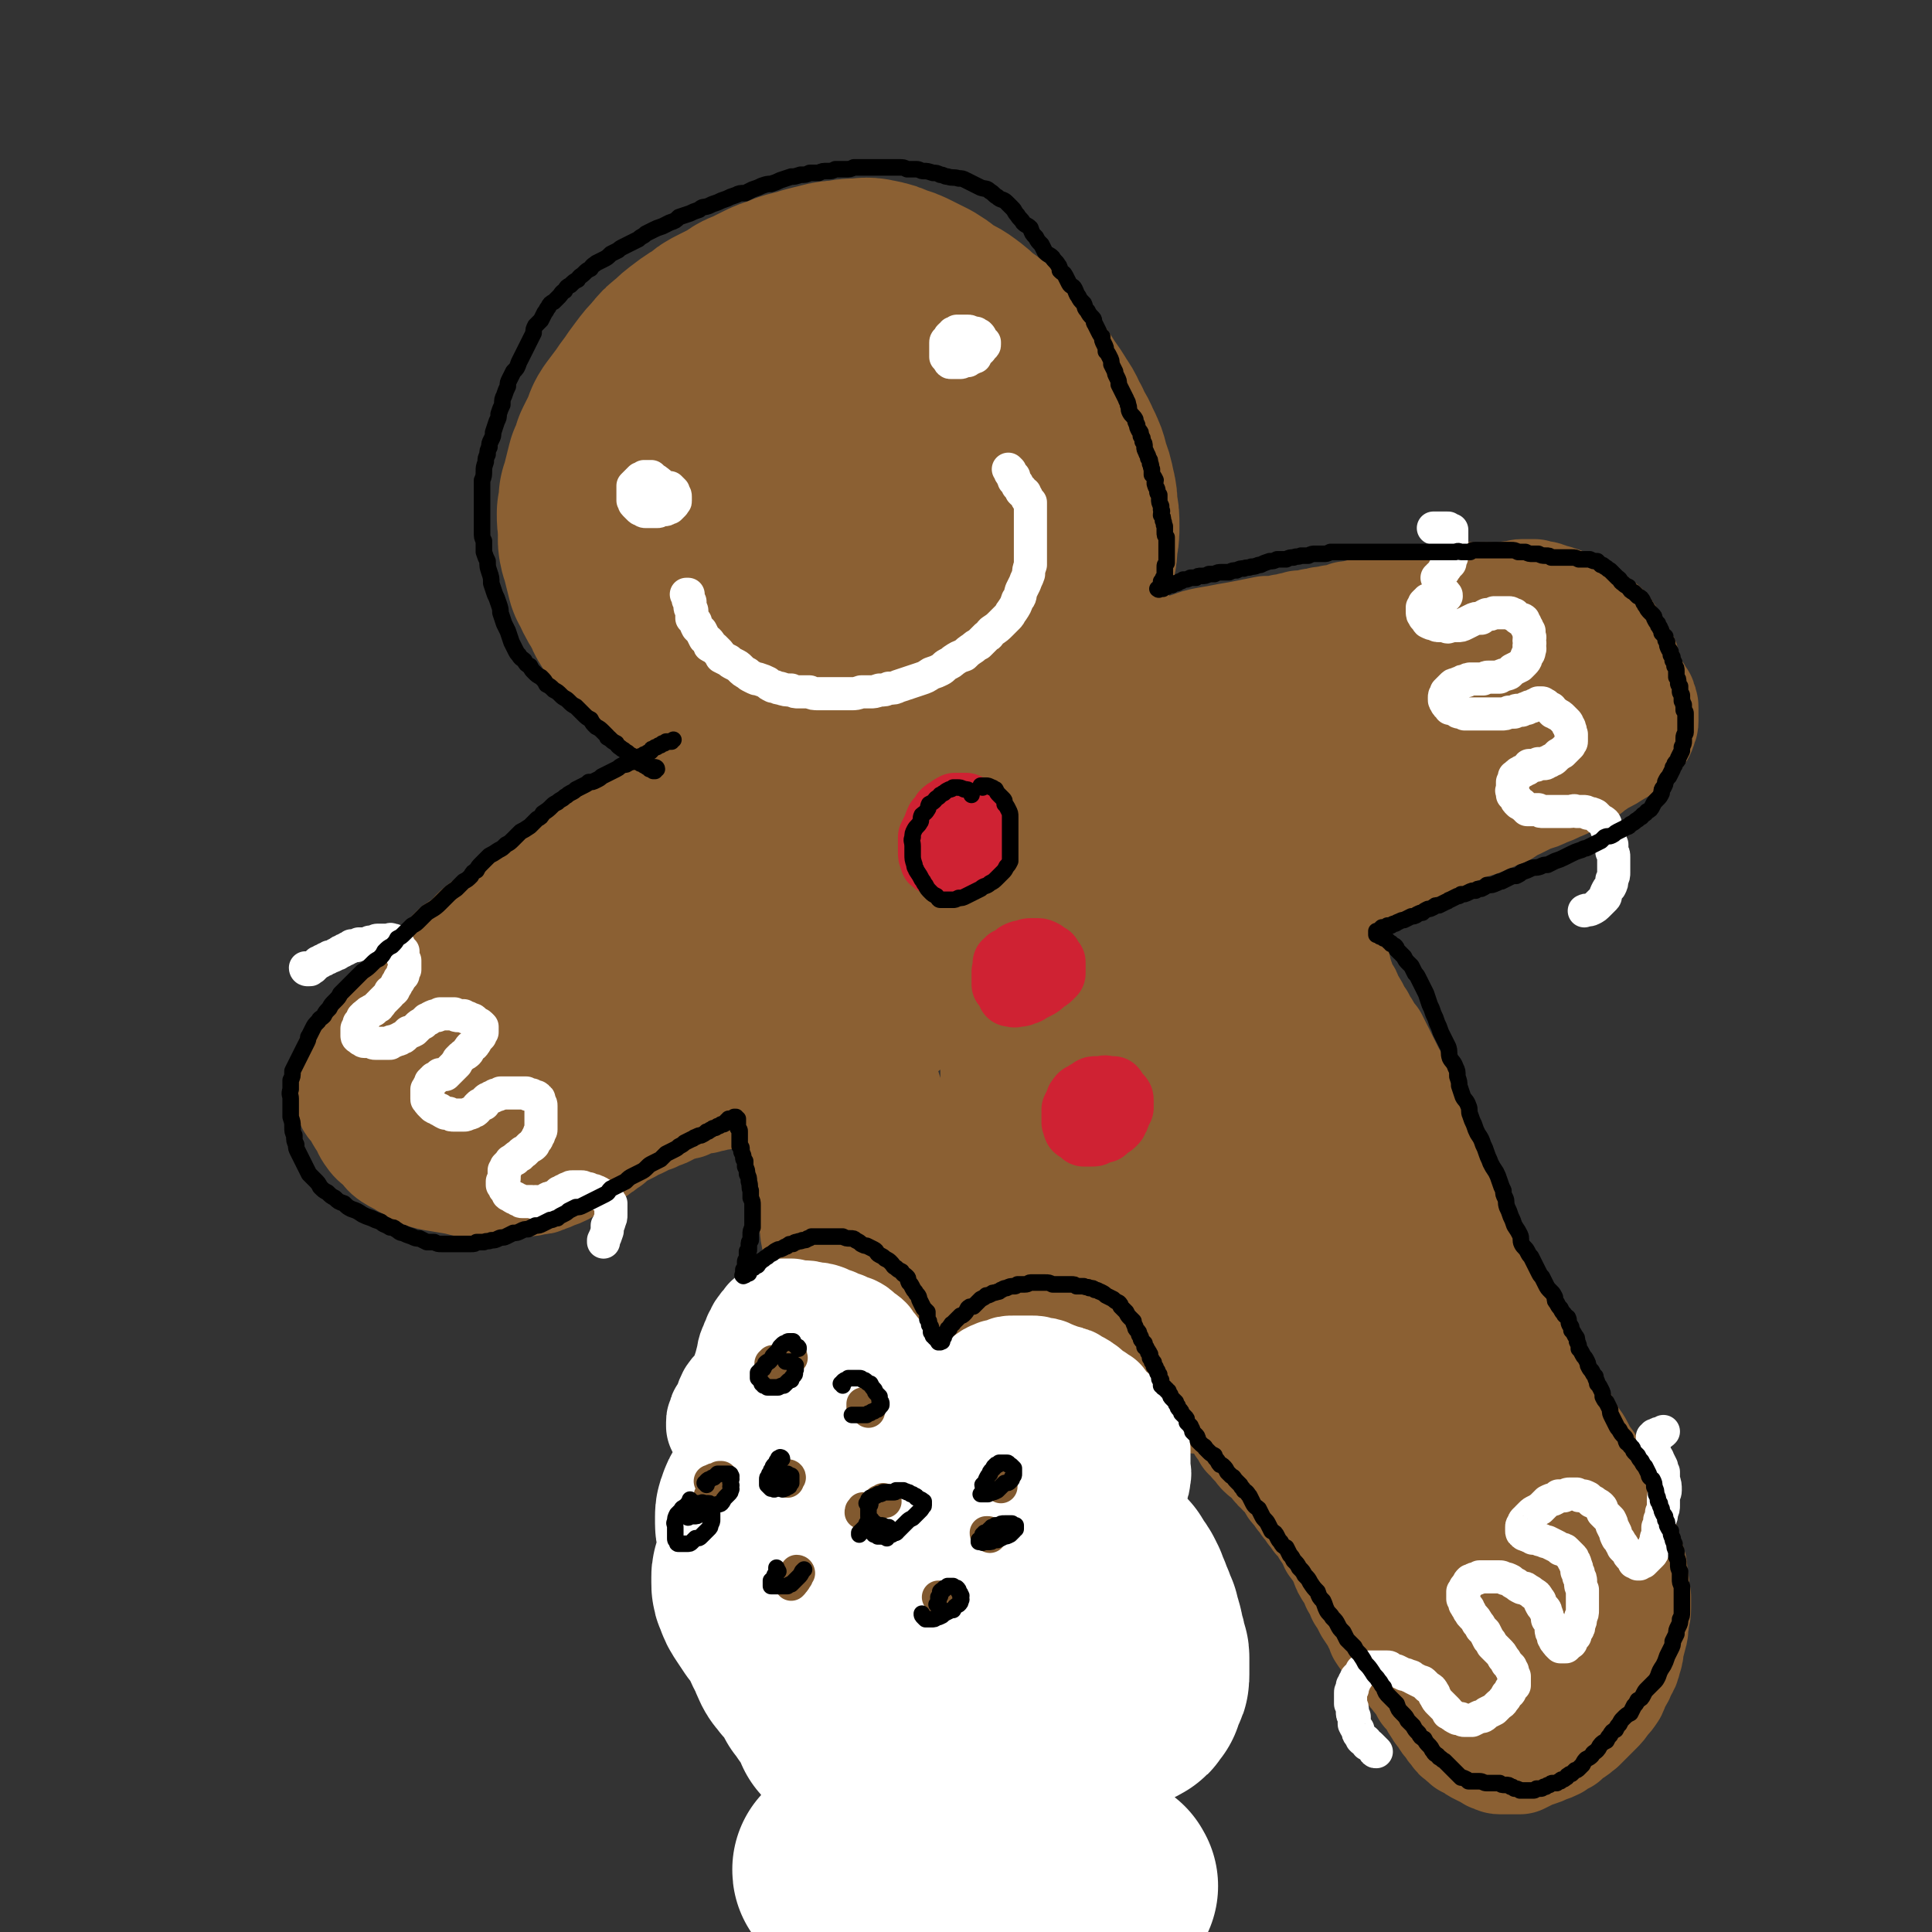 <svg viewBox='0 0 1050 1050' version='1.1' xmlns='http://www.w3.org/2000/svg' xmlns:xlink='http://www.w3.org/1999/xlink'><rect x="0" y="0" width="1050" height="1050" fill="#333333" stroke="none"/><g fill='none' stroke='rgb(139,96,51)' stroke-width='120' stroke-linecap='round' stroke-linejoin='round'><path d='M448,213c0,0 0,-1 -1,-1 0,0 1,1 1,1 1,2 1,2 2,4 1,2 1,2 2,4 1,3 1,3 1,6 1,2 1,2 1,5 0,3 0,3 0,5 0,1 0,1 0,2 0,2 0,2 0,3 0,2 0,2 0,5 0,3 0,3 -1,5 -1,3 -1,3 -2,5 -1,3 -1,3 -3,5 -2,3 -1,3 -3,6 -2,2 -2,2 -4,4 -2,2 -2,2 -4,4 -2,2 -2,2 -5,3 -2,2 -2,2 -5,3 -3,1 -3,1 -5,2 -3,0 -3,0 -6,1 -3,0 -3,0 -7,0 -3,0 -3,0 -6,-1 -3,-1 -3,-2 -6,-3 -3,-2 -3,-2 -5,-4 -3,-2 -3,-2 -6,-5 -3,-2 -3,-2 -5,-5 -2,-4 -2,-4 -4,-7 -2,-4 -2,-4 -4,-7 -1,-4 -1,-4 -2,-8 -1,-4 -1,-4 -1,-9 -1,-3 -1,-3 0,-7 0,-3 0,-4 1,-7 1,-3 1,-3 3,-6 3,-4 3,-4 5,-7 3,-3 3,-3 6,-5 3,-3 3,-2 6,-4 4,-3 4,-3 8,-5 4,-2 4,-2 8,-3 4,-2 4,-2 9,-4 4,-1 5,-1 9,-2 5,-1 5,-1 10,-2 4,-1 4,-1 9,-1 5,-1 5,-1 9,-1 5,0 5,0 9,1 4,1 4,1 8,3 5,2 5,2 9,5 4,3 4,3 8,7 4,4 4,4 8,9 4,6 4,6 8,11 3,6 4,6 7,12 3,5 3,5 6,12 2,6 3,6 5,12 1,6 1,6 2,11 1,5 1,5 1,10 0,5 0,5 0,9 0,4 0,4 -1,8 -1,4 -2,4 -4,8 -2,3 -2,3 -5,6 -2,3 -2,4 -5,7 -3,2 -4,2 -7,4 -4,3 -4,3 -8,5 -4,3 -4,3 -9,5 -4,2 -4,2 -9,4 -6,2 -6,3 -11,4 -5,2 -5,2 -11,4 -5,1 -5,1 -11,2 -5,1 -5,1 -10,1 -5,0 -5,0 -10,0 -5,-1 -5,-1 -10,-3 -4,-1 -4,-1 -9,-4 -4,-2 -4,-2 -9,-5 -4,-3 -4,-4 -8,-7 -5,-4 -5,-4 -9,-8 -4,-4 -4,-4 -8,-9 -3,-4 -3,-4 -6,-9 -3,-5 -2,-6 -4,-11 -2,-5 -2,-5 -3,-10 -1,-4 -1,-4 -1,-9 0,-4 0,-4 0,-9 0,-4 0,-4 1,-9 2,-5 2,-5 4,-9 2,-5 2,-5 4,-10 3,-4 3,-4 6,-8 3,-5 3,-5 6,-9 4,-4 4,-4 9,-8 4,-4 4,-4 8,-8 5,-3 5,-3 10,-7 5,-3 5,-3 10,-7 5,-3 5,-3 11,-5 5,-3 5,-3 10,-4 5,-2 5,-2 11,-4 5,-1 5,-1 10,-1 5,-1 5,-1 10,-1 5,0 5,0 10,2 5,1 5,2 10,4 6,3 6,2 11,6 4,3 4,3 9,7 4,5 5,4 9,9 4,6 4,6 8,11 4,6 4,6 7,12 4,6 4,6 7,12 3,6 2,6 5,12 2,7 2,7 5,13 2,6 2,6 4,12 1,6 2,6 3,12 1,5 1,5 2,11 1,5 1,5 1,10 0,4 1,4 0,8 0,4 0,4 -2,8 -1,4 -2,4 -4,8 -2,3 -2,4 -5,7 -3,4 -3,4 -6,7 -2,4 -2,4 -6,7 -4,3 -4,3 -8,6 -4,2 -4,3 -8,5 -4,2 -4,2 -9,4 -5,2 -5,2 -9,4 -6,1 -6,1 -11,2 -6,1 -6,1 -11,1 -7,1 -7,1 -13,2 -6,1 -6,1 -11,1 -6,0 -6,0 -12,1 -6,0 -6,0 -11,-1 -6,0 -6,0 -11,-1 -4,0 -4,0 -9,-2 -4,-1 -4,-1 -8,-2 -3,-2 -3,-2 -7,-4 -3,-2 -3,-2 -5,-4 -3,-2 -3,-2 -6,-4 -2,-3 -2,-3 -5,-6 -2,-3 -2,-3 -5,-7 -2,-3 -2,-3 -3,-7 -2,-4 -2,-4 -4,-7 -1,-4 -1,-4 -2,-8 -1,-4 -1,-4 -2,-8 -1,-5 -1,-5 -1,-9 -1,-5 -1,-5 -2,-9 0,-4 0,-4 -1,-9 0,-3 0,-3 0,-7 0,-4 0,-4 0,-8 1,-3 1,-3 2,-6 0,-4 0,-4 1,-7 1,-4 1,-4 3,-7 1,-3 1,-4 3,-7 2,-3 2,-3 4,-7 3,-3 3,-3 5,-6 3,-3 3,-3 6,-6 3,-3 3,-3 6,-5 3,-3 3,-3 6,-5 3,-3 4,-3 7,-5 4,-3 4,-3 8,-5 4,-3 4,-3 8,-5 4,-2 4,-2 9,-3 4,-2 4,-1 9,-2 4,-1 4,-1 8,-2 4,-1 4,-1 9,-1 4,-1 4,-1 8,-1 5,0 5,0 9,0 5,1 5,2 9,3 5,2 5,1 9,3 4,2 4,2 8,5 4,2 4,3 7,6 4,3 4,3 8,7 4,4 4,3 7,8 4,4 4,4 7,9 4,5 4,4 7,9 4,5 4,5 7,10 3,4 3,4 5,9 2,5 2,5 4,9 2,4 2,4 4,9 1,3 1,3 2,7 1,4 1,4 1,8 1,5 1,5 1,9 1,4 0,4 0,8 0,4 1,5 0,9 -1,4 -2,3 -3,7 -1,4 -1,4 -3,8 -2,3 -2,3 -4,6 -3,4 -3,3 -6,6 -3,4 -3,4 -6,7 -3,3 -3,3 -7,6 -4,3 -3,3 -7,5 -4,3 -4,3 -8,5 -4,2 -4,2 -8,3 -4,2 -4,3 -9,4 -4,1 -4,1 -9,2 -4,0 -4,1 -9,1 -5,1 -5,1 -10,2 -5,1 -5,1 -10,1 -5,1 -5,1 -9,1 -5,0 -5,0 -10,0 -4,0 -4,0 -8,0 -4,0 -4,0 -8,-1 -4,-1 -4,-1 -8,-2 -4,-1 -4,-1 -7,-3 -4,-1 -4,-1 -8,-3 -4,-2 -4,-2 -8,-4 -3,-2 -3,-3 -7,-5 -4,-2 -4,-2 -8,-4 -4,-3 -4,-3 -8,-5 -4,-3 -4,-3 -7,-5 -4,-3 -4,-3 -7,-6 -3,-3 -3,-4 -5,-7 -3,-3 -3,-3 -5,-6 -2,-3 -1,-3 -3,-6 -2,-4 -2,-3 -4,-7 -1,-3 -1,-3 -3,-6 -1,-4 -1,-4 -2,-8 -1,-4 -1,-4 -2,-7 -1,-4 0,-4 0,-9 -1,-4 -1,-4 -1,-8 1,-4 1,-4 1,-8 1,-3 1,-3 2,-7 1,-4 1,-4 2,-8 2,-4 2,-4 3,-8 2,-4 2,-4 4,-8 2,-4 1,-4 3,-7 3,-4 3,-4 6,-8 2,-3 2,-3 5,-7 2,-3 2,-3 5,-7 3,-4 3,-4 6,-7 3,-4 3,-4 7,-7 3,-3 3,-3 7,-6 4,-3 4,-3 8,-5 3,-3 3,-3 7,-5 4,-2 4,-2 8,-4 4,-2 3,-3 7,-4 4,-2 4,-2 8,-4 4,-2 4,-2 8,-3 4,-2 4,-2 8,-3 4,-1 4,-1 7,-2 4,-1 4,-1 8,-2 4,-1 4,-1 8,-1 4,-1 4,-1 8,-1 4,0 4,-1 8,0 5,1 5,1 9,3 4,1 4,1 8,3 4,2 4,2 8,4 5,3 4,3 8,6 5,3 5,2 9,5 4,3 4,3 8,7 5,3 5,3 9,7 5,4 5,4 9,9 4,4 4,4 7,8 4,5 4,5 7,10 3,4 3,4 6,9 3,4 2,4 5,9 2,5 3,5 5,10 3,6 3,6 4,11 2,5 2,5 3,10 1,4 1,4 1,9 1,4 1,4 1,9 0,4 0,4 -1,8 0,5 0,5 -1,9 -1,3 -1,3 -3,7 -1,3 -2,3 -4,6 -2,4 -2,4 -5,7 -2,3 -2,3 -5,6 -3,3 -3,3 -7,6 -3,4 -3,4 -7,7 -4,3 -3,3 -7,6 -5,4 -5,4 -10,7 -4,3 -4,3 -10,6 -4,2 -4,3 -10,5 -4,2 -4,1 -9,3 -4,1 -4,1 -8,2 -4,1 -4,1 -8,2 -4,1 -4,0 -8,1 -4,0 -4,0 -8,0 -4,1 -4,1 -8,1 -3,0 -3,0 -6,0 -4,0 -4,0 -7,0 -3,-1 -3,-1 -7,-1 -3,0 -3,0 -6,-1 -3,-1 -3,-1 -6,-1 -4,-1 -4,-1 -7,-1 -3,-1 -3,-1 -6,-1 -3,-1 -3,-1 -6,-2 -3,-1 -3,-1 -6,-2 -3,0 -3,0 -6,-1 -3,-2 -3,-1 -5,-3 -3,-1 -3,-1 -5,-3 -2,-1 -2,-1 -4,-3 -2,-2 -2,-2 -4,-3 -2,-2 -2,-3 -4,-5 -2,-2 -2,-2 -4,-5 -2,-2 -2,-2 -3,-5 -1,-3 -1,-3 -3,-6 '/></g>
<g fill='none' stroke='rgb(139,96,51)' stroke-width='60' stroke-linecap='round' stroke-linejoin='round'><path d='M405,418c0,0 0,-1 -1,-1 0,0 0,1 0,1 0,-1 0,-1 0,-1 -1,0 -1,0 -1,0 0,0 0,0 0,0 -1,0 -1,0 -1,0 -1,0 -1,0 -1,0 -1,1 -1,1 -2,1 -1,1 -1,1 -2,2 -1,1 -2,1 -3,2 -1,1 -1,1 -3,2 -1,2 -2,1 -3,3 -3,1 -3,1 -5,3 -3,1 -3,1 -5,3 -2,1 -2,1 -3,1 -1,1 -1,1 -3,2 -3,2 -3,2 -5,3 -4,2 -4,2 -7,4 -3,1 -3,1 -6,3 -3,2 -3,2 -7,4 -4,1 -4,1 -7,3 -4,2 -4,2 -8,5 -4,2 -4,2 -8,5 -4,2 -4,2 -8,4 -3,3 -3,3 -7,5 -4,2 -4,2 -8,5 -4,2 -4,2 -8,5 -4,3 -4,3 -8,6 -4,2 -4,2 -8,5 -4,3 -4,3 -8,6 -4,3 -4,3 -8,6 -4,3 -3,4 -7,7 -3,2 -3,2 -6,4 -3,3 -3,3 -5,6 -4,3 -4,3 -7,6 -4,3 -4,3 -7,7 -4,3 -4,3 -7,7 -3,3 -3,3 -7,6 -3,4 -3,4 -6,7 -3,3 -3,3 -6,6 -3,2 -3,2 -5,5 -2,2 -2,2 -4,5 -2,2 -2,2 -3,5 -2,2 -1,2 -2,5 0,2 0,2 -1,5 0,3 0,3 0,5 1,3 1,4 2,6 1,4 2,3 4,6 2,4 2,4 4,7 2,3 1,3 4,7 2,3 3,3 6,6 2,2 2,3 5,5 3,2 4,2 7,4 4,2 4,2 7,4 4,2 4,2 9,3 6,1 6,1 12,2 4,1 4,1 8,2 4,0 4,0 8,0 3,0 3,0 7,0 3,0 3,0 7,0 3,-1 3,0 7,-1 3,0 3,0 6,-1 3,0 3,0 5,-1 3,-1 3,-1 5,-2 3,-1 3,-1 5,-2 3,-2 3,-2 5,-3 2,-2 2,-2 5,-3 2,-1 2,-1 4,-3 2,-1 2,-1 4,-2 2,-2 2,-1 4,-3 1,-1 1,-1 3,-2 2,-2 2,-2 3,-3 2,-1 2,-1 4,-2 2,-1 2,-1 4,-2 1,-1 1,-1 3,-2 1,0 1,0 3,-1 2,-1 2,-1 3,-2 2,-1 2,-1 4,-1 1,-1 1,-1 3,-2 2,0 2,0 4,-1 2,-1 1,-1 3,-2 2,-1 2,-1 4,-1 2,-1 2,-1 4,-1 2,-1 2,-1 3,-2 2,0 2,0 4,-1 1,0 1,0 3,0 2,-1 2,-1 3,-1 2,0 2,0 3,-1 2,0 2,0 3,0 2,-1 2,-1 3,-1 2,0 2,0 3,0 2,0 2,0 3,0 2,0 2,-1 3,-1 1,0 1,0 3,0 1,0 1,0 3,0 1,0 1,0 2,0 1,0 1,0 2,0 1,1 1,1 2,1 1,0 1,0 2,1 1,0 1,0 2,1 1,1 1,1 1,2 1,1 1,1 2,2 1,1 0,1 1,3 1,1 1,1 2,3 1,1 1,1 2,3 1,2 1,2 2,4 1,2 1,1 2,3 1,2 1,2 1,5 1,2 1,2 2,4 1,3 1,3 1,6 1,3 1,2 2,5 1,4 0,4 1,7 1,3 1,3 2,6 0,3 -1,3 0,6 0,3 0,3 1,6 1,3 0,3 1,6 0,3 0,3 1,7 0,3 1,3 1,6 0,4 0,4 0,7 1,3 0,3 1,6 0,3 0,3 1,7 1,3 1,3 1,6 1,3 0,3 1,6 0,2 0,2 0,5 0,3 0,3 1,6 0,3 0,3 1,6 0,3 0,3 0,6 1,2 1,2 1,5 0,2 0,2 0,5 1,2 1,2 2,5 0,2 1,2 1,5 0,2 0,2 0,5 1,3 1,3 1,5 1,3 1,3 1,6 0,3 0,3 1,5 0,3 0,3 1,6 0,3 0,3 0,5 0,3 0,3 0,6 1,2 1,2 2,5 0,2 0,2 0,5 0,2 0,2 0,5 0,2 0,2 1,5 0,3 0,3 0,6 0,3 1,3 1,6 0,3 0,3 0,6 0,3 0,3 1,6 0,3 0,3 1,6 0,3 0,3 0,6 0,3 0,3 1,6 0,3 0,3 1,6 0,3 0,3 0,6 1,3 1,3 1,6 1,2 1,2 1,5 0,3 0,3 1,5 0,2 1,2 1,5 0,1 0,1 0,3 0,3 0,3 0,5 0,2 0,2 0,4 0,2 1,2 1,4 0,2 0,2 0,5 0,3 0,3 0,5 1,2 1,2 1,4 0,2 0,2 0,5 0,2 0,2 1,5 0,2 0,2 0,5 1,2 1,2 1,4 1,3 0,3 1,5 0,2 0,2 1,4 0,2 0,2 1,4 0,2 0,2 0,4 1,3 1,3 1,6 0,2 0,2 1,4 0,3 1,3 1,5 1,3 1,3 1,6 1,2 0,2 0,4 1,2 1,2 1,4 1,2 2,2 2,4 1,2 0,2 1,4 1,2 2,2 3,3 0,1 0,2 1,3 0,1 0,1 1,2 1,1 1,1 2,2 1,1 1,2 2,3 0,1 0,1 1,2 1,2 1,2 3,4 1,1 1,1 2,2 1,1 1,1 2,2 2,1 2,1 4,2 2,1 2,1 4,2 2,0 2,0 4,0 1,1 1,1 2,1 1,0 1,0 3,0 3,0 3,0 5,-1 2,0 2,0 5,-1 2,0 2,0 3,-1 3,0 3,0 5,-1 2,-1 2,-1 4,-2 2,-1 2,-1 4,-3 3,-1 3,-1 5,-2 2,-2 2,-2 4,-4 2,-2 2,-2 4,-3 2,-2 2,-1 3,-3 3,-2 3,-2 6,-5 1,-1 1,-1 2,-3 3,-2 3,-2 5,-5 1,-1 1,-1 2,-3 2,-2 2,-2 3,-5 2,-2 2,-2 3,-4 1,-2 0,-2 1,-5 1,-2 1,-2 2,-5 1,-2 1,-2 1,-4 1,-3 1,-3 2,-6 1,-3 1,-3 1,-6 1,-2 1,-2 1,-4 1,-3 1,-3 2,-7 0,-3 0,-3 0,-6 1,-3 1,-3 1,-6 0,-3 0,-3 0,-6 1,-3 1,-3 1,-6 0,-2 0,-2 0,-5 0,-2 0,-2 0,-4 0,-3 0,-3 1,-6 0,-3 0,-3 0,-5 0,-2 0,-2 0,-4 1,-4 1,-4 1,-7 0,-3 0,-3 0,-6 1,-2 1,-2 1,-4 0,-4 0,-4 0,-8 0,-2 0,-2 0,-4 0,-4 0,-4 1,-7 0,-3 0,-3 0,-6 0,-3 0,-3 0,-6 1,-2 0,-2 0,-4 0,-4 0,-4 0,-7 1,-3 1,-3 1,-6 0,-2 0,-2 0,-5 0,-3 0,-3 0,-5 0,-2 0,-2 0,-5 0,-2 0,-2 0,-4 0,-2 1,-2 1,-3 0,-2 0,-2 0,-3 0,-2 0,-2 0,-4 0,-1 0,-1 0,-2 0,-2 0,-2 1,-3 1,-1 1,-1 1,-2 1,-1 1,-1 1,-2 0,-1 1,-1 1,-2 0,-1 0,-1 1,-2 0,-1 0,-1 0,-2 1,-1 1,-1 2,-2 0,-1 0,-1 1,-2 0,-1 0,-1 1,-1 1,-1 1,-1 2,-2 0,0 0,0 1,-1 1,-1 1,-1 2,-2 1,0 1,0 3,-1 1,-1 1,-1 2,-1 2,-1 2,-1 4,-2 1,-1 1,-1 2,-2 1,0 1,0 3,-1 1,0 1,0 2,-1 2,0 2,0 3,0 2,-1 2,-1 3,-1 1,-1 1,-1 3,-1 1,0 1,0 2,0 2,0 2,0 4,0 2,0 2,0 4,1 2,0 2,0 4,0 1,0 2,0 3,1 2,0 2,0 4,1 1,0 1,0 3,1 1,1 1,1 2,2 2,1 2,1 3,2 2,1 1,1 3,3 1,1 1,1 2,3 1,1 0,2 2,3 1,2 1,2 2,4 2,1 2,1 3,3 1,2 2,1 3,3 1,2 1,2 2,3 2,2 2,1 4,2 1,2 1,2 2,3 1,1 1,2 2,3 1,1 2,1 3,3 1,1 2,1 3,3 1,1 1,1 2,3 1,2 1,2 2,3 2,2 2,2 3,4 2,2 2,2 3,4 2,2 2,2 3,4 2,2 2,2 3,4 2,2 2,2 4,5 1,2 1,2 3,4 1,2 1,3 2,5 2,3 2,2 4,5 1,3 1,3 2,5 1,3 1,3 3,6 2,3 2,3 3,6 2,3 2,3 3,6 2,3 2,3 4,7 2,3 2,3 4,6 1,3 2,3 3,7 2,3 2,3 4,5 1,3 1,3 3,6 2,2 2,2 4,4 2,2 2,2 4,4 1,2 1,2 3,4 1,2 2,2 3,4 2,2 2,2 3,5 2,2 2,2 4,5 1,2 1,2 3,5 1,2 2,2 3,4 1,2 1,2 3,4 1,2 1,2 3,4 1,2 1,2 3,3 1,2 2,1 3,3 2,1 2,1 4,2 1,1 1,1 3,2 2,1 2,1 4,2 1,0 1,1 2,1 1,1 1,1 3,1 1,1 1,1 2,1 2,0 2,0 3,0 2,0 2,0 4,0 2,0 2,0 4,0 2,-1 2,-1 4,-2 2,-1 2,-1 5,-2 3,-1 3,-1 5,-2 3,-1 3,-1 5,-2 2,-2 2,-2 5,-3 2,-2 2,-2 5,-4 2,-1 2,-2 4,-3 2,-2 2,-2 4,-4 3,-3 3,-3 5,-5 2,-2 2,-2 4,-5 2,-2 2,-2 4,-5 1,-2 1,-3 2,-5 2,-3 2,-3 3,-6 2,-3 2,-3 3,-7 1,-3 1,-3 1,-6 1,-3 1,-3 2,-7 1,-3 0,-3 1,-7 0,-3 1,-3 1,-7 0,-3 0,-3 0,-6 -1,-4 -1,-4 -1,-7 -1,-3 0,-3 -1,-6 0,-3 0,-3 -1,-6 -1,-2 -1,-2 -2,-5 -1,-2 -1,-3 -1,-5 -1,-3 -1,-3 -2,-5 -1,-3 -1,-3 -2,-6 -2,-3 -1,-3 -3,-5 -1,-4 -1,-4 -3,-7 -2,-3 -2,-3 -3,-6 -2,-4 -2,-4 -3,-7 -2,-4 -2,-4 -4,-8 -3,-4 -3,-4 -5,-8 -2,-4 -3,-4 -5,-8 -2,-3 -2,-4 -4,-7 -3,-4 -3,-4 -5,-7 -2,-4 -2,-4 -4,-7 -2,-4 -2,-4 -4,-7 -2,-3 -2,-3 -4,-7 -2,-3 -2,-3 -4,-7 -1,-3 -1,-3 -3,-7 -2,-3 -2,-3 -4,-7 -1,-3 -1,-3 -3,-7 -2,-3 -2,-3 -3,-7 -3,-4 -2,-4 -5,-8 -1,-3 -1,-3 -3,-6 -1,-4 -1,-4 -3,-7 -2,-3 -2,-3 -4,-6 -1,-2 -1,-3 -2,-5 -2,-3 -2,-3 -4,-6 -1,-3 -1,-3 -3,-5 -1,-3 -1,-3 -2,-6 -1,-3 -1,-3 -2,-5 -1,-3 -1,-3 -2,-6 -1,-2 -1,-2 -3,-5 -1,-3 0,-3 -2,-6 -1,-3 -1,-3 -2,-5 -1,-3 -1,-3 -3,-6 -1,-3 -1,-3 -2,-6 -1,-3 -1,-3 -2,-6 -2,-2 -2,-2 -3,-5 -1,-3 -1,-3 -2,-5 -1,-3 -1,-3 -2,-5 -2,-2 -2,-2 -3,-4 -1,-3 -1,-3 -2,-5 -1,-3 -1,-3 -3,-6 -1,-2 -1,-2 -2,-4 -1,-2 -1,-2 -2,-4 -1,-2 -1,-2 -2,-4 -1,-2 -1,-2 -2,-4 -1,-2 -1,-2 -2,-4 -2,-2 -2,-2 -3,-4 -1,-2 -1,-2 -2,-3 -1,-2 -1,-2 -2,-4 -1,-1 -1,-1 -2,-3 -1,-1 -1,-1 -1,-2 -1,-2 -1,-2 -2,-3 -1,-2 -1,-2 -2,-4 0,-1 0,-1 -1,-2 -1,-2 -1,-2 -2,-4 -1,-1 -1,-1 -1,-3 -1,-1 -1,-1 -1,-3 -1,-2 -1,-2 -1,-4 -1,-1 -1,-1 -1,-3 -1,-2 -1,-2 -1,-3 0,-1 0,-1 -1,-3 0,-1 0,-1 0,-2 0,-1 0,-1 -1,-2 0,-1 0,-1 0,-2 0,-2 0,-2 0,-3 0,-1 0,-1 0,-2 0,-1 0,-1 1,-2 0,-1 0,-1 0,-2 1,-1 0,-1 1,-2 0,-1 0,-1 0,-2 1,-1 1,-1 1,-2 1,-1 1,-1 1,-2 1,-1 1,-1 1,-2 1,-1 1,0 2,-1 1,-1 1,-1 2,-2 1,-1 1,-1 2,-2 2,-1 1,-1 3,-2 1,-1 1,-1 3,-2 1,-1 1,-1 3,-3 2,-1 1,-1 3,-2 2,-2 2,-2 4,-3 2,-2 1,-2 3,-4 3,-1 3,-1 6,-2 2,-2 2,-2 5,-4 2,-1 2,-1 5,-2 3,-2 3,-2 6,-4 3,-1 3,-1 6,-2 4,-2 4,-2 7,-4 3,-2 3,-2 7,-3 4,-2 4,-2 8,-3 3,-1 3,-1 7,-3 4,-1 4,-2 8,-3 3,-2 3,-2 6,-4 3,-1 2,-1 5,-3 3,-1 3,-1 6,-2 3,-2 3,-2 6,-4 4,-2 4,-2 7,-4 3,-1 3,-1 7,-3 3,-2 3,-2 7,-3 3,-2 3,-2 6,-3 2,-2 2,-2 5,-3 2,-1 2,-1 5,-3 2,-1 2,-1 3,-2 2,-1 2,-1 4,-2 1,-1 2,-1 3,-2 1,-2 1,-2 2,-4 1,-1 1,0 2,-1 1,-2 1,-2 1,-3 1,-2 1,-2 1,-3 0,-2 0,-2 0,-4 0,-2 0,-2 0,-3 0,-2 0,-2 -1,-3 0,-2 0,-2 -1,-3 -1,-2 -1,-2 -2,-3 -1,-2 -1,-2 -2,-3 -2,-2 -2,-2 -3,-4 -1,-1 -1,-1 -2,-3 -1,-2 -1,-2 -3,-4 -1,-1 -1,-1 -3,-3 -1,-2 -1,-2 -3,-4 -1,-2 -1,-2 -3,-4 -1,-1 -1,-2 -3,-3 -1,-2 -1,-2 -3,-4 -1,-1 -1,-1 -2,-2 -2,-2 -2,-2 -4,-3 -2,-1 -2,-1 -4,-2 -1,-1 -1,-1 -3,-2 -2,-1 -2,-1 -4,-1 -2,-1 -2,-1 -4,-2 -2,-1 -2,-1 -4,-1 -2,-1 -2,-1 -5,-1 -2,-1 -2,-1 -4,-1 -2,-1 -2,-1 -4,-1 -2,-1 -2,-1 -5,-1 -2,-1 -2,-1 -4,-1 -2,-1 -2,0 -4,-1 -2,0 -2,0 -4,0 -2,-1 -2,0 -4,0 -3,0 -3,0 -5,0 -2,0 -2,-1 -4,0 -2,0 -2,0 -5,0 -2,0 -2,0 -4,1 -3,0 -3,0 -5,0 -3,0 -3,0 -5,0 -2,1 -2,0 -4,1 -2,0 -2,0 -4,0 -2,1 -2,0 -3,1 -2,0 -2,0 -4,0 -3,1 -3,1 -5,1 -3,1 -3,0 -5,1 -2,0 -2,1 -4,1 -2,1 -2,1 -4,1 -2,1 -2,1 -5,2 -2,0 -2,0 -4,1 -1,0 -2,0 -3,0 -2,1 -2,1 -4,2 -1,0 -1,0 -3,0 -2,0 -2,0 -4,1 -2,0 -2,0 -3,0 -2,1 -2,0 -4,1 -2,0 -2,0 -4,1 -2,0 -2,0 -4,0 -2,1 -2,1 -4,1 -2,1 -2,1 -5,1 -2,1 -2,0 -4,1 -2,0 -2,0 -4,1 -3,0 -3,0 -5,1 -2,0 -2,0 -4,1 -2,0 -2,0 -4,1 -2,1 -2,1 -4,1 -2,1 -2,1 -4,1 -2,1 -2,1 -4,2 -3,0 -3,0 -6,1 -2,1 -2,1 -5,1 -3,1 -3,1 -6,2 -3,0 -3,0 -6,1 -3,0 -3,0 -6,1 -2,1 -2,1 -4,1 -3,1 -3,1 -5,1 -2,1 -2,0 -4,1 -2,1 -2,1 -4,1 -2,1 -2,1 -4,1 -2,1 -2,1 -3,1 -2,0 -2,0 -4,1 -3,0 -3,0 -5,1 -2,0 -2,0 -3,1 -2,1 -2,0 -4,1 -2,0 -2,0 -4,1 -1,0 -1,1 -2,1 -1,0 -1,0 -2,1 0,0 0,0 -1,0 -1,0 -1,1 -1,1 -1,0 -1,0 -1,0 -1,0 -1,0 -1,0 0,0 0,0 0,0 0,0 0,0 0,0 1,0 1,0 1,0 1,0 1,1 2,0 1,0 1,0 2,-1 2,0 2,0 4,-1 3,0 3,-1 5,-1 3,-1 3,-1 5,-2 4,-1 4,-1 7,-2 4,-2 4,-1 8,-3 5,-1 5,-1 9,-3 5,-1 5,-1 10,-3 5,-1 5,-2 10,-3 5,-2 5,-2 10,-3 6,-1 6,-1 11,-2 6,-1 6,-1 11,-2 5,-1 5,-1 10,-2 5,0 5,0 11,-1 4,0 4,0 9,-1 5,0 5,0 10,-1 4,0 4,0 9,-1 4,-1 4,-1 8,-1 5,-1 5,-1 9,-2 4,0 4,0 8,-1 4,0 4,0 8,-1 4,0 4,-1 7,-1 3,0 3,0 7,-1 3,0 3,0 6,-1 3,0 3,0 6,0 3,-1 3,-1 5,-2 3,0 3,0 6,0 2,-1 2,-1 4,-2 3,0 3,0 5,-1 3,0 3,0 5,0 2,0 2,0 4,-1 2,0 2,0 3,0 2,-1 2,-1 3,-1 2,0 2,0 4,0 1,-1 1,-1 2,-1 2,0 2,0 4,0 1,0 1,0 3,0 2,1 2,1 4,1 1,0 1,0 3,1 2,0 2,1 4,1 1,1 1,1 3,1 2,1 2,1 4,2 2,1 2,1 4,2 1,0 2,0 3,1 2,1 2,2 4,3 1,1 1,1 3,2 1,1 1,1 2,2 2,1 2,1 3,2 2,2 2,2 3,4 1,1 1,1 2,3 1,2 1,2 2,4 1,1 1,1 2,3 1,2 1,2 2,3 1,2 1,2 1,4 1,2 1,2 1,4 1,2 1,2 1,4 1,2 0,2 0,4 0,2 0,2 0,4 0,1 1,1 0,3 0,2 0,2 0,4 -1,2 -1,2 -1,3 -1,2 -1,2 -2,4 0,2 0,2 -1,3 -1,2 -1,2 -2,4 -1,2 0,2 -2,3 -1,2 -1,2 -2,3 -1,2 -1,2 -2,3 -1,2 -1,2 -2,3 -2,2 -2,2 -4,3 -2,2 -2,2 -4,4 -3,1 -3,1 -5,3 -3,1 -3,1 -6,3 -2,2 -2,2 -5,3 -4,2 -4,2 -7,3 -4,2 -4,2 -8,3 -4,2 -4,2 -8,4 -4,1 -4,1 -8,2 -3,1 -3,1 -6,2 -5,2 -5,2 -9,4 -4,1 -4,1 -7,2 -4,1 -4,1 -8,3 -4,1 -4,1 -8,3 -4,1 -4,1 -8,2 -4,2 -4,2 -8,3 -5,2 -5,2 -10,3 -4,1 -4,0 -9,1 -5,1 -5,2 -9,3 -5,1 -5,1 -9,1 -4,1 -4,1 -8,2 -4,0 -4,0 -8,1 -4,1 -4,1 -7,1 -3,1 -3,1 -7,1 -3,1 -3,1 -6,2 -3,0 -3,0 -6,1 -4,0 -4,0 -7,1 -4,1 -4,1 -7,2 -4,1 -4,1 -8,1 -5,1 -5,1 -9,2 -5,1 -5,1 -10,2 -5,1 -5,1 -9,2 -5,1 -5,1 -10,2 -4,0 -4,0 -8,0 -3,0 -3,0 -7,1 -3,0 -3,0 -6,0 -3,0 -3,0 -6,0 -3,1 -3,1 -6,1 -3,0 -3,0 -6,1 -3,0 -3,0 -5,0 -4,0 -4,0 -7,0 -3,0 -3,0 -6,0 -3,0 -3,0 -6,0 -3,0 -3,0 -6,0 -3,0 -3,0 -6,0 -4,0 -4,0 -7,0 -3,1 -3,1 -7,1 -4,0 -4,0 -7,1 -4,0 -4,0 -8,1 -4,1 -4,1 -9,2 -4,1 -4,1 -8,2 -4,2 -4,2 -8,3 -5,1 -5,1 -9,2 -5,2 -5,2 -9,3 -5,2 -5,2 -9,3 -4,1 -4,1 -9,2 -3,2 -3,2 -7,3 -4,1 -4,1 -8,2 -3,1 -4,1 -7,2 -4,1 -4,1 -8,2 -4,1 -4,1 -7,2 -4,0 -4,0 -8,1 -3,1 -3,1 -7,2 -4,1 -4,1 -7,2 -4,1 -4,1 -8,2 -3,1 -3,1 -7,2 -4,1 -4,1 -7,2 -4,1 -4,1 -7,2 -3,1 -3,1 -6,2 -3,1 -3,1 -5,2 -3,1 -3,1 -5,2 -2,0 -2,0 -4,1 -3,1 -3,1 -5,2 -3,1 -3,1 -5,2 -2,1 -2,0 -5,1 -2,1 -2,1 -5,2 -3,1 -3,1 -5,2 -3,1 -3,1 -5,2 -3,1 -3,1 -5,2 -2,1 -2,1 -4,2 -3,1 -3,1 -6,2 -2,1 -2,1 -4,2 -3,1 -3,1 -5,2 -2,1 -2,1 -5,2 -2,1 -2,2 -5,3 -2,1 -2,0 -5,1 -3,1 -3,1 -6,2 -3,1 -3,1 -5,1 -3,1 -3,1 -5,2 -2,0 -2,1 -4,1 -2,1 -2,1 -5,2 -1,0 -1,0 -3,1 -2,1 -2,1 -4,1 -1,1 -1,1 -3,2 -1,0 -1,0 -2,1 -1,0 -1,0 -2,0 -1,0 -1,0 -3,0 -1,0 -1,0 -3,0 -1,0 -1,0 -2,0 0,0 0,0 -1,0 -1,0 -1,0 -2,-1 0,0 0,0 -1,-1 0,-1 0,-1 0,-2 0,-1 0,-1 0,-2 0,-1 0,-1 0,-3 1,-2 1,-2 2,-3 1,-3 2,-3 3,-4 3,-3 3,-3 6,-6 4,-3 4,-3 8,-6 3,-3 3,-3 7,-5 3,-3 3,-3 7,-6 5,-4 4,-4 9,-7 5,-4 5,-4 10,-7 6,-4 6,-4 12,-8 6,-4 6,-4 13,-9 6,-4 6,-4 13,-8 7,-4 7,-4 13,-8 7,-4 7,-4 14,-8 7,-3 7,-3 13,-7 7,-3 7,-3 14,-6 7,-4 7,-4 13,-7 7,-3 7,-3 13,-6 6,-3 6,-3 11,-5 6,-3 6,-3 12,-6 5,-2 5,-2 11,-5 5,-3 5,-3 11,-5 4,-2 4,-2 9,-4 5,-2 5,-2 10,-4 4,-2 4,-2 9,-4 5,-2 6,-2 11,-4 5,-1 5,-2 11,-3 5,-1 6,-1 11,-2 5,-1 5,-1 11,-2 5,-1 5,-1 11,-1 5,0 5,0 11,-1 5,0 5,0 10,0 6,0 6,0 11,0 6,0 6,0 12,0 5,0 5,0 11,-1 6,-1 6,-1 12,-2 5,0 5,0 11,-1 6,0 6,-1 12,-1 5,-1 5,-1 11,-2 5,-1 5,-1 10,-1 5,-1 5,-1 11,-2 5,-1 5,-1 10,-2 5,-1 5,-1 11,-2 5,-2 5,-2 11,-3 6,-1 6,-1 11,-2 6,-1 6,-1 11,-2 5,-1 5,-2 11,-3 4,-1 4,-1 9,-2 4,0 4,-1 8,-2 4,0 4,0 7,-1 4,-1 4,-1 7,-2 4,-1 4,-1 7,-2 4,-1 4,-1 8,-2 4,-1 4,-1 7,-2 4,0 4,0 8,-1 3,0 3,0 6,-1 3,0 3,0 6,0 2,-1 2,-1 4,-1 2,0 2,0 5,-1 2,0 2,0 5,0 3,0 3,0 5,0 2,0 2,0 4,0 2,0 2,0 3,0 2,0 2,0 3,0 2,0 2,0 3,0 1,0 1,0 2,0 2,0 2,0 3,0 2,0 2,0 3,0 2,1 2,0 4,0 2,1 1,1 3,1 2,0 2,0 3,0 2,0 2,0 4,0 1,1 1,1 3,2 1,0 1,0 2,1 2,1 2,1 2,2 1,2 1,2 1,3 1,1 1,2 0,3 0,2 1,2 0,4 -2,2 -2,2 -4,3 -3,3 -3,3 -6,5 -5,3 -5,3 -11,6 -7,2 -7,2 -14,4 -6,2 -6,2 -12,4 -6,1 -6,1 -12,3 -6,1 -6,1 -11,2 -6,1 -6,1 -13,2 -6,2 -6,2 -13,3 -7,1 -7,2 -14,3 -7,2 -7,2 -15,4 -8,2 -8,1 -17,3 -10,2 -10,2 -19,4 -10,2 -10,2 -20,5 -10,2 -10,2 -20,4 -9,2 -9,2 -19,4 -8,1 -8,0 -17,1 -7,1 -7,1 -14,1 -6,1 -6,1 -12,1 -6,1 -6,1 -11,1 -5,1 -5,1 -9,2 -5,0 -5,0 -9,1 -4,1 -4,1 -7,2 -4,0 -4,0 -7,1 -4,1 -4,1 -7,1 -3,1 -3,1 -6,2 -4,0 -4,0 -8,1 -3,0 -3,0 -7,1 -4,1 -4,1 -8,2 -3,1 -3,1 -7,2 -4,1 -4,1 -8,2 -4,1 -4,1 -8,2 -4,0 -4,0 -8,1 -5,1 -5,1 -9,3 -4,1 -4,1 -7,3 -4,2 -4,2 -8,3 -5,2 -5,2 -9,5 -4,2 -4,2 -9,4 -5,3 -5,3 -10,6 -6,3 -6,3 -11,6 -6,3 -6,3 -11,6 -6,3 -6,3 -11,5 -6,3 -6,3 -11,6 -5,2 -5,2 -10,4 -5,3 -5,3 -9,5 -4,2 -4,2 -8,4 -4,2 -4,2 -7,4 -3,1 -3,1 -6,3 -3,2 -3,3 -5,5 -3,2 -3,1 -5,3 -3,2 -2,3 -4,5 -2,2 -2,2 -4,4 -2,2 -2,2 -4,4 -1,2 -1,2 -2,4 -2,2 -1,2 -3,3 -1,2 -1,2 -2,3 -1,2 -1,2 -2,3 -1,2 -1,2 -2,3 -1,2 -2,2 -3,3 0,1 0,1 -1,2 -1,1 -1,1 -2,2 -1,1 -1,1 -2,2 -1,1 -1,1 -1,3 -1,0 0,0 -1,1 0,1 0,1 0,2 0,0 0,0 0,1 0,0 0,0 0,1 1,0 1,0 2,1 0,1 0,1 1,1 1,1 1,0 2,1 1,0 1,0 1,1 1,0 1,0 1,0 0,0 0,0 0,1 0,0 0,0 0,0 0,0 0,0 0,0 -1,0 -1,0 -2,0 -2,1 -2,1 -4,1 -3,0 -3,0 -6,0 -3,0 -3,0 -7,0 -4,0 -4,0 -8,0 -3,0 -3,0 -6,0 -2,0 -2,0 -5,0 -2,-1 -2,-1 -4,-1 -1,0 -1,0 -2,0 0,0 0,0 -1,0 0,0 0,1 0,1 0,0 0,1 0,1 0,0 0,0 0,1 0,0 0,0 0,1 1,0 1,0 1,1 1,1 1,1 2,1 0,1 0,1 1,1 2,1 2,1 3,1 2,0 2,0 5,0 3,0 3,0 7,0 5,-1 5,-1 10,-1 6,-1 6,-1 12,-2 7,-1 7,-1 13,-2 8,-1 8,-1 15,-2 8,-2 8,-2 17,-4 8,-2 8,-2 16,-4 8,-2 8,-2 16,-4 8,-3 8,-4 17,-7 8,-3 8,-2 16,-5 7,-3 7,-3 15,-6 7,-3 7,-3 15,-5 6,-2 6,-2 12,-4 5,-2 5,-2 11,-4 4,-1 4,-1 9,-2 5,-2 5,-1 9,-3 4,-1 4,-1 7,-2 2,-1 2,-1 5,-2 2,0 2,0 4,-1 1,0 1,0 2,0 1,0 1,0 1,-1 0,0 1,0 1,0 0,0 0,1 0,1 0,0 0,0 0,1 0,0 0,1 -1,1 0,2 0,2 -1,3 -1,1 -1,1 -3,3 -2,2 -2,1 -4,3 -2,2 -2,2 -4,3 -3,2 -3,2 -6,3 -3,2 -3,2 -7,4 -4,1 -4,1 -9,3 -4,2 -4,2 -9,3 -4,2 -4,1 -9,3 -4,1 -4,1 -8,2 -3,1 -3,1 -6,1 -3,0 -3,0 -5,1 -1,0 -1,0 -3,0 -1,0 -1,0 -2,0 0,0 0,0 -1,0 0,0 0,0 0,0 0,0 0,0 1,0 1,0 1,-1 2,-1 2,-1 2,-1 3,-1 3,-1 3,-1 5,-1 2,-1 2,-1 5,-1 2,0 2,0 5,-1 3,0 3,0 5,0 3,-1 3,-1 5,-1 2,0 2,0 4,0 2,0 2,0 4,1 2,0 2,0 4,1 3,1 3,1 5,3 2,1 2,2 4,4 2,3 3,3 4,6 2,4 2,4 3,8 2,4 2,4 3,9 1,6 1,6 2,11 1,6 2,6 2,13 1,7 1,7 2,14 0,7 0,7 1,13 0,7 0,7 1,14 1,7 1,7 1,14 1,7 0,7 1,14 0,7 0,7 0,14 0,8 0,8 0,15 0,8 0,8 0,15 0,7 0,7 0,14 0,6 0,6 0,12 0,6 0,6 0,12 0,5 0,5 1,10 0,5 0,5 0,11 0,5 0,5 0,10 0,5 0,5 0,10 0,5 0,5 0,10 0,5 0,5 0,10 -1,4 -1,4 -1,8 0,4 0,4 0,8 0,4 0,4 0,8 0,3 -1,3 -1,6 0,4 0,4 0,7 0,3 0,3 0,6 0,2 0,2 0,5 0,2 0,2 1,5 0,2 0,2 1,5 0,2 0,2 1,5 1,3 1,3 1,6 1,3 1,3 2,6 0,3 0,3 1,6 0,4 1,4 1,7 1,3 1,3 1,6 1,3 1,3 1,6 1,3 1,3 1,6 1,3 1,3 2,6 1,3 0,3 1,6 1,2 1,2 1,5 1,2 1,2 1,5 1,2 1,2 2,5 0,2 0,2 1,4 0,2 0,2 1,4 0,2 0,2 1,3 1,2 1,2 1,3 1,1 1,1 2,3 1,1 0,1 1,2 1,1 1,0 2,1 1,0 1,0 2,1 1,0 1,0 2,0 2,0 2,0 3,-1 2,0 2,0 3,-1 3,-2 2,-2 4,-4 3,-2 3,-1 5,-3 2,-3 2,-3 4,-6 2,-3 2,-3 4,-5 2,-4 2,-4 3,-7 2,-4 2,-4 4,-8 2,-4 2,-4 3,-9 2,-5 2,-5 4,-11 1,-6 2,-6 3,-12 1,-7 1,-7 2,-14 1,-7 1,-7 1,-14 1,-7 1,-7 1,-14 -1,-7 -1,-7 -1,-14 -1,-8 -1,-8 -1,-15 -1,-7 -1,-7 -1,-15 -1,-7 0,-7 -1,-15 0,-8 0,-8 -1,-16 0,-8 0,-8 -1,-16 0,-8 0,-8 -1,-16 -1,-9 -1,-9 -2,-17 -1,-8 -1,-8 -2,-17 -1,-8 -1,-8 -3,-17 -1,-8 -1,-8 -2,-16 -1,-8 -1,-8 -3,-16 -1,-8 -1,-8 -2,-15 -1,-8 -1,-8 -2,-15 -1,-7 -1,-7 -1,-14 -1,-6 -1,-6 -1,-12 -1,-7 0,-7 -1,-13 0,-6 0,-6 0,-11 -1,-6 -1,-6 -1,-11 0,-5 0,-5 -1,-10 0,-6 0,-6 -1,-11 0,-6 0,-6 -1,-12 0,-5 0,-5 -1,-11 0,-6 0,-6 -1,-12 -1,-5 -1,-5 -1,-11 -1,-6 -1,-6 -1,-12 0,-5 -1,-5 -1,-10 -1,-5 -1,-5 -2,-10 0,-4 -1,-4 -1,-9 -1,-4 0,-4 -1,-8 0,-4 0,-4 0,-7 -1,-3 -1,-3 -1,-6 0,-2 0,-2 1,-4 0,-2 0,-2 1,-4 0,-1 0,-1 1,-2 1,-1 1,0 2,-1 1,0 1,0 2,0 0,0 1,0 1,0 1,2 1,2 2,4 1,3 1,3 1,7 1,5 1,5 2,11 0,8 0,8 1,15 1,8 1,8 2,17 0,9 0,9 0,18 1,10 1,10 1,20 0,11 0,11 0,21 0,11 0,11 0,22 0,11 0,11 0,22 0,12 0,12 0,24 0,12 0,12 1,23 0,13 0,13 0,25 1,12 1,12 1,24 0,12 0,12 0,24 0,12 0,12 0,23 0,10 0,10 -1,20 0,7 -1,7 -2,15 0,7 0,7 -1,14 -1,5 -2,5 -3,11 -1,6 0,6 -1,11 -1,5 -1,5 -1,10 -1,4 -1,4 -1,9 0,3 0,3 -1,7 0,3 0,3 -1,7 0,3 0,3 -1,6 -1,3 -1,3 -2,6 -1,2 -1,2 -2,4 0,2 0,2 -1,4 -1,2 0,2 -1,4 -1,2 -1,2 -1,3 -1,2 -1,2 -2,3 0,1 -1,1 -1,2 -1,1 -1,1 -1,1 0,1 0,1 -1,2 0,0 0,0 -1,0 0,0 0,0 0,1 -1,0 -1,0 -1,1 0,0 0,0 0,1 -1,0 -1,0 -1,0 0,1 0,1 0,2 0,0 0,0 0,1 -1,1 0,1 0,2 0,1 0,1 0,2 0,0 0,0 0,1 0,2 0,2 0,3 0,1 0,1 0,3 0,2 0,2 0,4 0,2 -1,2 0,3 0,2 0,2 0,4 0,2 0,2 1,4 0,1 0,1 0,2 1,1 1,1 1,1 1,0 1,0 1,0 1,0 1,0 2,0 1,0 1,0 1,-1 2,-2 2,-2 4,-4 1,-3 1,-3 3,-7 1,-5 1,-5 3,-11 1,-6 1,-6 2,-13 2,-8 2,-8 3,-16 2,-9 1,-9 2,-19 1,-10 1,-10 2,-21 1,-12 1,-12 1,-24 0,-12 0,-12 0,-25 0,-12 0,-12 0,-24 0,-12 0,-12 0,-24 0,-12 0,-12 0,-24 0,-11 0,-11 1,-23 0,-10 0,-10 1,-21 0,-10 0,-10 1,-20 1,-9 1,-9 2,-18 0,-9 0,-9 1,-17 1,-8 1,-8 2,-15 1,-7 1,-7 2,-13 1,-7 1,-7 2,-13 1,-5 1,-5 2,-11 1,-5 0,-5 2,-10 1,-5 1,-5 3,-10 1,-5 1,-5 3,-9 2,-5 2,-5 4,-10 2,-4 2,-4 4,-8 1,-4 2,-4 3,-7 2,-3 1,-3 3,-6 1,-2 1,-2 2,-4 1,-1 1,-1 2,-2 0,-1 0,-1 1,-2 0,0 0,0 0,0 0,0 0,0 0,0 1,1 0,1 0,2 0,3 0,3 0,5 1,5 1,5 1,10 0,7 0,7 0,14 0,9 0,9 1,18 0,9 0,9 0,18 0,9 0,9 0,19 0,9 0,9 0,19 0,9 0,9 0,18 0,10 0,10 0,19 0,8 -1,8 -1,16 -1,8 -1,8 -1,15 -1,7 -1,7 -1,13 0,6 0,6 0,12 0,4 0,4 0,9 0,4 0,4 -1,9 0,3 0,3 0,6 0,2 0,2 0,5 0,2 0,2 0,3 0,1 0,1 0,3 0,1 0,1 0,2 0,1 1,1 1,2 0,0 0,0 1,0 0,1 0,1 0,1 1,0 1,0 2,0 0,0 0,0 1,0 0,0 0,0 1,0 1,0 1,0 1,0 1,0 1,0 2,-1 1,0 1,0 2,-1 1,-1 2,-1 3,-2 1,-2 1,-2 2,-4 1,-2 1,-2 2,-4 2,-2 2,-2 4,-5 1,-4 1,-4 3,-8 1,-4 1,-4 2,-9 1,-7 1,-7 1,-13 1,-9 1,-9 2,-17 1,-9 1,-9 1,-18 1,-10 1,-10 1,-20 1,-10 1,-10 1,-21 1,-11 1,-11 2,-21 1,-10 1,-10 2,-21 1,-9 1,-9 2,-19 1,-9 1,-9 2,-17 1,-8 1,-8 2,-16 1,-7 1,-7 3,-13 0,-4 0,-4 2,-9 1,-3 1,-3 2,-7 1,-2 1,-2 2,-4 0,-1 0,-1 1,-3 0,0 0,0 1,-1 0,0 1,0 1,0 0,0 0,1 0,1 1,1 1,1 1,2 0,3 0,3 0,5 1,4 1,4 1,9 1,5 0,5 1,11 0,8 0,8 0,15 0,9 0,9 0,18 0,8 0,8 0,17 -1,9 -1,9 -1,18 -1,10 -1,10 -2,19 0,9 0,9 -1,19 -1,9 -1,9 -1,19 -1,8 -1,8 -2,17 -1,8 -1,8 -1,15 -1,7 -1,7 -2,14 0,7 0,7 0,13 -1,6 -1,6 -1,11 0,5 0,5 -1,10 0,3 0,3 0,7 1,2 0,2 1,4 0,1 0,1 1,2 0,0 0,0 1,0 0,0 1,0 1,0 1,-1 2,0 3,-1 1,-1 1,-1 2,-3 1,-2 1,-2 2,-5 2,-2 1,-2 3,-5 1,-3 1,-3 3,-6 1,-4 2,-4 3,-9 2,-5 2,-5 3,-10 1,-6 1,-6 2,-12 2,-7 1,-7 2,-14 1,-8 2,-8 3,-16 1,-11 1,-11 2,-22 0,-7 0,-7 1,-15 1,-9 2,-9 3,-19 1,-10 1,-10 2,-20 1,-9 1,-9 2,-18 0,-8 0,-8 1,-15 0,-7 0,-7 1,-14 0,-6 0,-6 1,-11 0,-5 0,-5 1,-9 1,-3 1,-3 1,-6 0,-2 0,-2 1,-4 0,0 0,0 0,-1 0,0 0,0 0,0 1,0 0,0 0,0 0,1 0,1 0,1 0,2 1,2 0,4 0,3 0,3 0,6 -1,5 -1,5 -1,9 -1,6 -1,6 -2,12 0,7 0,7 -1,13 0,8 0,8 0,15 -1,7 -1,7 -1,15 0,8 0,8 0,16 0,7 1,7 1,14 0,8 0,8 0,15 0,9 0,9 1,17 0,7 0,7 0,13 0,6 0,6 0,11 0,3 0,3 0,7 0,5 1,5 1,11 0,3 0,3 0,6 1,4 1,4 2,9 0,2 0,2 0,4 1,3 1,3 1,6 1,2 1,2 2,4 0,2 0,2 1,4 0,1 0,1 1,2 1,1 0,1 1,2 0,0 0,0 0,1 1,1 1,1 2,2 0,1 0,1 1,1 1,1 1,1 2,2 1,0 1,0 1,1 1,1 1,1 2,2 1,1 1,1 2,2 1,1 1,1 3,2 1,2 1,2 2,3 2,2 2,2 3,4 2,2 2,2 3,3 2,2 2,2 4,4 2,2 2,2 3,4 2,3 2,4 4,7 2,2 2,2 4,5 1,3 1,3 3,6 2,2 2,2 3,5 2,3 2,3 4,6 2,5 2,5 3,9 2,4 2,4 4,8 1,2 1,2 2,5 2,4 2,4 3,7 2,4 2,4 4,7 2,4 2,4 4,8 1,2 1,2 2,5 3,4 3,3 5,7 2,2 2,2 4,4 2,3 2,3 4,5 3,3 3,3 5,7 2,2 2,2 4,5 2,3 2,3 4,5 2,2 2,2 3,4 2,2 2,2 3,4 2,2 2,2 3,4 2,3 2,3 4,6 1,2 2,1 3,3 1,2 0,2 1,4 2,1 2,1 3,2 2,2 1,2 3,3 0,2 0,2 1,3 1,1 2,1 3,1 1,1 1,1 2,2 1,1 1,1 2,2 1,1 1,1 1,2 1,0 1,0 2,1 0,0 0,0 1,1 1,0 1,0 1,1 1,0 1,0 2,0 1,0 1,0 1,0 1,0 1,0 2,0 0,0 1,0 1,0 2,-1 2,-1 3,-2 1,-1 1,-1 1,-2 2,-2 2,-2 3,-3 1,-2 1,-2 2,-4 1,-3 1,-3 2,-5 1,-2 2,-2 2,-4 1,-4 1,-4 2,-7 1,-5 1,-5 2,-10 1,-3 1,-3 1,-6 1,-5 1,-5 1,-9 0,-4 0,-4 0,-8 0,-3 0,-3 0,-7 -1,-3 -1,-3 -2,-7 -1,-3 -1,-3 -3,-7 -1,-4 -1,-4 -3,-8 -2,-4 -2,-4 -4,-8 -2,-5 -2,-5 -3,-9 -3,-5 -3,-5 -5,-10 -3,-9 -3,-9 -6,-17 -3,-8 -3,-8 -6,-15 -3,-7 -3,-7 -6,-14 -3,-7 -3,-7 -7,-14 -3,-7 -3,-7 -6,-14 -4,-7 -4,-7 -7,-13 -3,-7 -3,-7 -7,-13 -4,-7 -4,-7 -7,-14 -3,-6 -3,-6 -6,-12 -4,-6 -3,-6 -7,-12 -3,-5 -3,-5 -6,-11 -3,-7 -3,-7 -6,-13 -2,-6 -2,-6 -5,-13 -2,-6 -2,-6 -5,-12 -3,-7 -3,-7 -5,-13 -3,-6 -3,-6 -5,-13 -3,-6 -3,-6 -5,-11 -2,-6 -2,-6 -4,-11 -2,-5 -3,-5 -5,-10 -2,-5 -2,-5 -4,-10 -2,-4 -2,-4 -4,-8 -1,-3 -2,-3 -3,-7 -1,-3 -1,-3 -2,-6 -1,-2 -1,-2 -2,-5 -1,-1 -1,-1 -1,-2 -1,-1 -1,-2 -2,-3 0,0 0,0 0,0 0,-1 0,0 -1,0 0,0 0,-1 0,0 -1,0 -1,0 -1,0 -1,1 -1,1 -1,2 0,3 0,3 0,6 -1,5 -1,5 -1,9 1,7 0,7 1,14 1,8 2,8 3,16 2,9 2,9 4,18 2,9 2,9 4,18 2,8 2,8 4,15 3,12 2,12 5,23 2,10 3,10 5,20 3,10 3,10 5,19 2,9 2,9 4,18 3,9 3,9 6,18 2,8 2,8 5,15 3,8 3,8 5,16 3,7 3,7 6,14 3,7 3,7 5,14 3,7 3,7 5,14 3,7 3,7 6,13 2,6 2,6 5,12 2,6 2,6 4,12 2,6 2,6 4,11 2,6 2,6 4,12 2,5 2,5 4,10 2,4 2,4 4,9 2,3 2,3 4,6 2,3 1,3 3,6 2,2 2,2 4,4 1,2 1,2 2,4 2,2 2,2 3,4 1,1 1,1 2,3 0,1 0,1 1,2 1,1 0,1 1,2 0,1 0,1 0,1 0,1 0,1 0,2 0,0 0,0 0,0 0,0 0,0 0,0 0,0 0,0 0,0 -1,-1 0,-1 -1,-2 -1,-2 -1,-2 -2,-3 -2,-3 -2,-3 -3,-6 -2,-5 -2,-5 -4,-9 -2,-6 -2,-6 -5,-11 -3,-7 -2,-7 -5,-14 -4,-9 -4,-9 -8,-17 -3,-8 -4,-8 -7,-17 -4,-8 -4,-8 -8,-17 -4,-8 -4,-8 -8,-16 -4,-9 -4,-9 -7,-17 -4,-9 -4,-9 -8,-18 -3,-8 -3,-8 -7,-16 -4,-8 -4,-8 -7,-16 -4,-6 -4,-6 -7,-12 -3,-5 -3,-5 -5,-10 -2,-4 -2,-4 -3,-7 -1,-2 -1,-2 -2,-4 -1,-2 -1,-2 -1,-3 0,-1 0,-1 0,-2 0,0 0,0 0,0 0,1 0,1 1,2 0,1 0,1 1,2 1,3 1,3 2,5 2,5 2,5 4,9 3,7 3,6 6,13 4,7 4,7 7,14 4,8 4,8 8,16 5,8 5,7 9,15 4,8 4,8 8,15 5,7 5,7 9,13 5,7 5,7 9,13 4,5 4,5 8,10 4,5 4,5 7,10 3,4 3,4 6,8 2,4 2,4 4,8 2,3 2,3 3,5 2,4 2,4 4,8 1,2 1,2 1,5 0,3 0,3 0,5 0,2 0,2 -1,3 '/></g>
<g fill='none' stroke='rgb(255,255,255)' stroke-width='18' stroke-linecap='round' stroke-linejoin='round'><path d='M167,527c0,0 -1,0 -1,-1 0,0 1,1 1,1 0,0 0,0 0,0 0,0 0,0 0,0 1,0 1,0 1,0 0,0 0,0 0,0 0,0 0,0 0,0 1,0 1,0 1,-1 1,0 1,0 1,0 0,-1 0,-1 1,-1 0,0 0,0 1,-1 0,0 0,0 1,-1 1,0 1,0 2,-1 1,0 1,0 2,-1 1,0 1,0 2,-1 1,0 1,0 3,-1 1,-1 1,0 2,-1 1,-1 1,-1 2,-1 1,-1 1,-1 2,-1 1,-1 1,-1 2,-1 0,0 0,0 1,-1 1,0 1,0 1,0 0,0 0,0 1,0 1,0 1,0 2,-1 1,0 0,0 1,0 1,0 1,0 2,0 1,0 1,0 2,0 1,-1 1,-1 1,-1 1,0 1,0 2,0 1,0 1,-1 2,-1 1,0 1,0 2,0 1,0 1,0 2,0 0,0 0,0 1,0 1,0 1,0 1,0 1,0 1,-1 2,0 0,0 0,0 1,0 1,1 1,1 1,1 1,1 1,1 1,1 1,1 1,1 1,2 0,0 0,0 1,1 0,1 0,0 1,1 0,1 0,1 0,2 0,0 0,0 0,1 0,1 0,1 1,2 0,0 0,0 0,1 0,1 0,1 0,1 0,1 0,1 0,2 0,0 0,0 0,1 -1,1 -1,1 -1,1 0,1 0,1 0,2 -1,1 -1,1 -2,2 0,1 0,1 -1,2 -1,1 0,1 -1,2 -1,1 -1,1 -1,2 -1,1 -1,1 -2,1 0,1 0,1 -1,2 -1,1 -1,1 -2,2 -1,1 -1,1 -2,2 0,0 0,1 -1,1 0,1 0,1 -1,1 -1,1 -1,1 -2,2 -1,0 -1,0 -2,1 -1,0 -1,0 -1,1 -1,1 -1,1 -2,1 0,1 0,1 -1,1 0,1 0,1 -1,2 0,0 0,0 0,1 -1,0 -1,0 -1,1 0,1 0,1 0,1 -1,1 0,1 -1,1 0,1 0,1 0,2 0,0 0,0 0,1 0,0 0,0 0,1 0,0 0,0 0,0 0,1 1,1 1,1 1,1 1,1 1,1 1,0 1,1 2,1 1,0 1,0 2,0 1,0 1,0 2,0 1,1 1,1 2,1 1,0 1,0 3,0 1,0 1,0 2,0 2,0 2,0 3,0 0,0 0,-1 1,-1 1,0 1,0 3,-1 1,0 1,0 2,-1 1,0 1,0 2,-1 1,-1 1,-1 2,-2 1,0 1,0 3,-1 1,-1 1,-1 2,-2 1,-1 1,-1 3,-2 1,-1 1,-1 2,-2 1,0 1,0 2,-1 2,-1 2,-1 3,-1 1,0 1,0 2,-1 1,0 1,0 2,0 1,0 1,0 2,0 1,0 1,0 1,0 1,0 1,0 2,0 1,0 1,0 1,0 1,1 1,1 2,1 1,0 1,0 3,0 1,1 1,1 2,1 1,0 1,1 2,1 1,0 1,0 2,1 0,0 0,0 1,1 1,1 1,0 2,1 0,0 0,0 1,1 0,0 0,0 0,1 0,1 0,1 0,1 0,1 0,1 0,1 -1,1 -1,1 -1,2 -1,1 -1,1 -2,2 -1,1 0,1 -1,2 -1,2 -2,1 -3,3 -1,1 0,1 -1,2 -1,1 -2,1 -3,2 -1,1 -1,1 -2,2 0,1 -1,1 -1,2 -1,1 -1,1 -2,2 -1,1 -1,1 -1,1 -1,1 -1,1 -1,1 -1,1 -1,1 -2,2 -1,0 -1,0 -3,0 0,1 -1,1 -1,1 -1,1 -1,1 -2,1 0,1 0,1 -1,1 0,1 0,1 -1,1 0,1 0,1 0,1 -1,1 -1,1 -1,2 0,0 0,0 -1,1 0,0 0,0 0,1 0,1 0,1 0,1 0,1 0,1 0,1 0,1 0,1 0,1 0,1 0,1 0,1 0,1 0,1 1,1 0,1 0,1 1,2 0,0 0,0 1,1 1,1 1,1 2,1 1,1 1,1 2,1 1,1 1,1 3,2 1,0 1,0 2,0 1,1 1,1 3,1 1,0 1,0 2,0 2,0 2,0 3,0 1,0 1,0 3,-1 1,0 1,0 2,-1 1,0 1,0 2,-1 0,-1 0,-1 1,-2 1,-1 1,-1 3,-1 0,-1 0,-1 1,-2 1,-1 1,-1 2,-1 1,-1 1,-1 2,-1 1,-1 1,-1 2,-1 1,0 1,0 2,-1 1,0 1,0 2,0 1,0 1,0 2,0 1,0 1,0 2,0 1,0 1,0 3,0 1,0 1,0 2,0 2,0 2,0 3,0 1,1 1,1 2,1 0,0 0,0 1,0 1,1 1,1 2,1 1,0 1,0 1,1 1,0 1,0 1,1 0,1 0,1 0,1 1,1 1,1 1,2 0,0 0,0 0,1 0,1 0,1 0,2 0,1 0,1 0,3 0,1 0,1 0,2 0,1 0,1 0,2 0,1 0,1 0,3 0,1 -1,1 -1,2 0,1 0,1 -1,2 0,1 0,1 -1,2 -1,1 -1,1 -1,2 -1,1 -1,1 -2,1 -1,1 -1,1 -2,2 0,0 0,0 -1,1 -1,0 -1,0 -2,1 0,1 0,1 -1,1 -1,1 -1,0 -1,1 -1,0 -1,0 -1,1 -1,0 -1,0 -2,1 -1,0 0,0 -1,1 0,0 0,0 -1,1 0,0 0,0 -1,1 0,0 0,0 0,1 -1,1 -1,1 -1,1 0,1 0,1 0,2 0,1 0,1 0,2 0,1 0,1 -1,2 0,1 0,1 0,2 1,0 1,0 1,1 0,1 0,1 1,2 1,1 1,1 1,2 1,1 1,0 2,1 1,1 1,1 2,1 1,1 1,1 2,1 1,1 1,1 2,1 1,0 1,0 2,0 2,0 2,0 3,0 1,1 1,0 2,0 1,0 1,1 2,0 1,0 1,0 2,0 1,0 1,-1 2,-1 1,-1 1,-1 3,-1 1,-1 1,-1 2,-1 1,-1 1,-1 2,-2 1,0 1,0 2,-1 1,0 1,0 2,-1 1,0 1,0 1,0 1,-1 1,-1 2,-1 1,0 1,0 2,0 1,0 1,0 2,0 0,0 0,0 1,0 1,0 1,0 2,1 1,0 1,0 2,0 1,1 1,1 3,1 1,1 1,0 2,1 1,0 1,1 2,1 0,1 0,1 1,1 1,1 1,1 2,2 1,0 1,0 1,1 1,1 1,1 1,1 0,1 0,1 0,2 0,1 0,1 0,2 0,1 0,1 0,2 0,2 0,2 -1,4 0,1 0,1 -1,2 0,2 0,2 0,3 -1,3 -1,3 -2,5 0,0 0,0 0,1 '/><path d='M445,986c0,0 0,-1 -1,-1 0,0 0,1 0,1 0,0 0,0 0,0 0,-1 0,-1 0,-1 0,0 0,0 0,-1 1,-1 1,-1 1,-1 0,-1 0,-1 0,-2 1,-1 1,-1 1,-2 0,-1 0,-1 0,-2 0,-2 0,-2 0,-3 0,-1 0,-1 -1,-3 0,-1 0,-1 0,-2 -1,-2 -1,-2 -2,-3 0,-2 0,-2 -1,-4 0,-1 0,-1 -1,-2 0,-1 0,-1 0,-2 0,-1 0,-1 0,-1 -1,-1 -1,-1 -1,-3 0,-1 0,-1 0,-2 0,-1 0,-1 1,-2 0,-1 0,-1 0,-2 1,-1 1,-1 2,-2 0,-1 0,-1 1,-2 1,-1 1,-1 2,-2 1,-1 1,-1 2,-2 1,0 1,0 2,-1 1,-1 1,-1 3,-1 1,-1 1,-1 3,-1 1,0 1,0 2,-1 1,0 1,0 2,0 2,0 2,0 3,0 1,1 1,1 2,2 1,1 1,1 2,2 1,1 1,1 2,2 1,1 1,1 2,2 1,2 1,2 1,3 1,1 1,1 1,2 1,1 1,1 2,3 0,1 0,1 0,2 0,1 1,1 1,2 0,2 0,2 0,4 1,1 0,1 1,3 0,1 0,1 1,3 0,2 0,2 0,3 0,1 1,1 1,2 1,2 1,2 1,3 1,1 1,1 2,1 0,1 0,1 1,2 1,1 1,1 2,2 1,1 1,1 2,1 1,1 1,1 2,2 1,0 1,0 2,0 1,1 1,1 2,1 1,0 1,0 2,0 1,0 1,1 2,1 1,0 1,0 2,0 1,0 1,0 2,0 1,0 1,0 2,0 0,-1 0,-1 1,-1 1,-1 1,-1 2,-2 0,-1 0,-1 1,-2 1,-1 1,-1 1,-2 1,-1 1,-1 1,-3 0,-1 0,-1 1,-2 0,-2 0,-2 0,-3 0,-1 0,-1 0,-3 0,-1 0,-1 0,-2 0,-1 0,-1 0,-3 0,-1 0,-1 0,-2 0,-1 0,-1 0,-3 0,-1 0,-1 0,-3 0,-1 0,-1 0,-2 0,-1 0,-1 0,-3 0,-1 0,-1 1,-2 0,-1 0,-1 0,-3 1,-1 1,-1 1,-2 1,0 1,0 2,-1 0,-1 0,-1 1,-2 0,0 0,0 1,-1 1,0 1,0 2,0 1,-1 1,-1 2,-1 0,0 0,0 1,-1 1,0 1,0 3,0 0,0 0,0 1,0 1,0 1,0 2,0 1,0 1,0 2,1 1,0 1,0 2,1 1,1 1,1 2,1 1,1 1,1 2,2 1,0 1,1 2,1 1,1 1,1 2,2 1,1 1,1 1,2 1,1 0,1 1,2 0,1 0,1 1,3 0,1 0,1 0,2 0,1 0,1 1,3 0,0 0,0 0,1 0,2 0,2 1,3 0,1 0,1 0,3 0,0 0,0 0,1 1,1 1,1 1,3 0,1 0,1 1,1 0,2 0,2 1,3 1,1 1,1 1,2 1,1 1,1 2,2 0,0 0,0 0,1 1,1 1,1 2,1 1,1 1,1 2,1 1,0 1,0 2,0 0,0 0,0 1,0 1,0 1,0 2,0 0,0 0,0 1,-1 1,0 1,0 2,-1 0,0 0,0 1,-1 1,-1 1,-1 1,-1 1,-1 1,-1 1,-2 1,0 1,0 1,-1 0,0 0,0 1,-1 0,-1 0,-1 0,-1 0,-1 0,-1 0,-2 0,0 0,0 0,-1 0,-1 0,-1 0,-2 0,-1 0,-1 0,-2 0,-1 0,-1 0,-2 0,-1 0,-1 0,-2 0,-2 0,-2 0,-3 0,-1 0,-1 0,-2 0,-1 0,-1 0,-2 0,-1 0,-1 0,-2 0,-1 0,-1 0,-1 0,-1 0,-1 0,-2 0,-1 0,-1 0,-2 0,-1 0,-1 0,-2 0,0 0,0 0,-1 0,-1 0,-1 0,-2 0,-1 0,-1 0,-3 0,0 0,0 0,-1 -1,-1 -1,-1 -1,-2 0,-1 0,-1 0,-2 0,-1 0,-1 0,-2 0,0 0,0 0,-1 0,0 0,0 0,-1 0,0 0,0 0,-1 0,0 0,0 1,-1 0,0 0,0 0,0 1,0 1,-1 1,-1 1,0 1,0 1,0 1,0 1,0 1,0 1,0 1,0 2,0 1,0 1,0 1,0 1,0 1,0 1,0 1,0 1,-1 2,0 1,0 1,0 2,0 1,1 1,1 2,1 1,0 1,0 2,0 0,1 0,1 1,1 1,1 1,1 1,1 1,1 1,1 1,2 1,1 1,1 1,2 0,0 0,0 1,1 0,1 0,1 0,2 0,1 0,1 0,2 0,1 0,1 1,2 0,1 0,1 0,2 0,1 0,1 0,2 0,1 0,1 0,2 0,1 0,1 0,3 1,0 1,0 1,1 0,1 0,1 0,1 0,1 0,1 0,3 0,1 0,0 1,1 0,1 0,1 0,2 0,0 0,0 1,1 0,1 0,1 1,2 0,0 0,0 1,1 0,0 0,1 1,1 1,1 1,1 2,2 0,0 0,0 1,1 1,0 1,0 2,0 0,0 0,0 1,0 1,0 1,0 2,0 1,0 1,0 2,0 1,0 1,0 2,0 1,0 1,0 1,-1 1,0 1,0 2,0 0,-1 0,-1 1,-2 0,0 0,0 1,-1 1,-1 1,-1 1,-2 1,0 1,0 1,-1 1,-1 1,-1 1,-1 0,-1 0,-1 0,-2 1,-1 1,-1 1,-2 0,-1 0,-1 0,-2 0,-1 0,-1 0,-3 0,-1 0,-1 0,-3 0,-1 0,-1 0,-2 0,-1 0,-1 0,-3 -1,-1 -1,-1 -1,-2 0,-1 0,-1 0,-2 0,-1 0,-1 0,-2 0,-1 0,-1 0,-3 0,-1 0,-1 0,-2 0,0 1,0 1,-1 1,-1 1,-1 1,-1 1,-1 1,-1 2,-1 1,0 1,0 2,-1 1,0 1,0 2,0 2,-1 2,-1 3,-1 1,0 1,0 2,0 1,0 1,0 2,0 2,1 2,1 4,1 2,0 2,0 3,1 3,1 2,1 5,2 0,1 0,1 1,2 '/><path d='M748,952c0,0 -1,-1 -1,-1 0,0 0,1 1,1 0,0 0,0 0,0 -1,0 -1,0 -1,-1 0,0 0,0 0,0 0,0 0,0 0,0 -1,-1 -1,-1 -1,-1 0,0 0,0 0,0 -1,-1 -1,-1 -1,-1 -1,-1 -1,-1 -2,-1 0,-1 0,-1 -1,-2 -1,0 -1,0 -2,-1 0,-1 0,-1 -1,-2 -1,-1 -1,-1 -1,-3 -1,-1 -1,-1 -2,-3 0,-2 0,-2 0,-4 -1,-1 -1,-1 -1,-3 0,-2 0,-2 -1,-4 0,0 0,0 0,0 0,-1 0,-1 0,-2 0,-2 0,-2 0,-4 0,-1 0,-1 1,-2 0,-1 0,-1 0,-2 1,-1 1,-1 1,-2 1,-1 1,-1 1,-2 1,-1 1,-1 2,-2 1,-1 1,-1 1,-2 1,0 1,0 2,-1 1,0 1,0 2,-1 2,0 2,0 3,0 1,0 1,0 2,0 1,0 1,0 2,0 2,0 2,0 3,0 1,0 1,0 2,1 2,1 2,1 3,1 2,1 2,1 4,2 1,0 1,0 3,1 1,0 1,0 2,1 2,1 2,1 4,2 1,0 1,0 2,1 1,1 1,1 2,2 2,1 2,1 3,3 1,1 0,1 1,2 1,2 1,2 2,3 1,1 1,1 2,2 1,1 1,1 2,2 1,1 1,1 1,2 1,0 1,1 2,1 1,1 1,1 3,2 1,0 1,0 2,0 1,1 1,1 2,1 2,0 2,0 4,0 2,-1 2,-1 4,-2 2,0 2,0 4,-2 2,-1 2,-1 4,-2 1,-1 1,-1 2,-2 2,-2 2,-1 3,-3 1,-1 1,-1 2,-3 1,-1 2,-1 2,-3 1,-1 1,-1 2,-2 0,-2 0,-2 0,-3 0,-1 0,-1 0,-2 -1,-2 -1,-2 -1,-3 -1,-1 -1,-1 -1,-2 -1,-1 -1,-1 -2,-2 -1,-2 -1,-2 -2,-3 -1,-2 -1,-2 -3,-4 -1,-1 -1,-1 -3,-3 -1,-2 -1,-2 -2,-3 -1,-2 -1,-2 -2,-4 -1,-1 -1,-1 -2,-2 -1,-2 -1,-2 -2,-3 -1,-2 -1,-2 -3,-4 0,-1 -1,0 -1,-2 -1,0 -1,-1 -1,-2 -1,-1 -1,0 -1,-1 -1,-1 -1,-1 -1,-2 0,-1 0,-1 -1,-2 0,-1 0,-1 0,-2 0,-1 0,-1 0,-2 1,0 1,0 1,-1 0,-1 0,-1 1,-2 0,0 0,0 1,-1 0,-1 0,-1 1,-2 0,0 0,0 1,0 1,-1 1,-1 2,-1 1,0 1,0 2,-1 1,0 1,0 2,0 1,0 1,0 2,0 2,0 2,0 3,0 1,0 1,0 2,0 1,0 1,0 2,0 1,0 1,0 3,1 1,0 1,0 3,1 1,1 1,1 3,2 1,1 1,1 3,2 2,0 2,0 3,1 2,1 2,1 3,2 2,1 2,1 3,3 1,1 1,1 1,2 1,2 1,2 2,3 1,1 1,1 1,2 1,2 1,2 1,4 1,1 1,1 2,3 0,1 0,1 0,2 0,2 0,2 1,3 0,2 0,2 1,3 0,1 0,1 1,1 0,1 0,1 1,2 0,0 0,0 1,1 0,0 0,0 1,0 0,0 0,0 1,0 0,0 0,0 1,0 1,-1 1,-1 2,-2 0,0 1,0 1,-1 1,-2 1,-2 2,-3 0,-2 0,-1 1,-3 1,-1 1,-1 1,-3 1,-2 1,-2 1,-4 1,-2 1,-2 1,-4 0,-2 0,-2 0,-4 0,-1 0,-1 0,-3 0,-2 0,-2 0,-4 -1,-2 -1,-2 -1,-4 0,-2 0,-2 -1,-3 0,-2 0,-2 -1,-3 0,-2 0,-2 -1,-4 0,-1 0,-1 -1,-2 0,-1 0,-1 -1,-2 -2,-2 -2,-2 -3,-3 -1,-1 -1,-1 -3,-1 -1,-1 -1,-1 -3,-2 -2,-1 -2,-1 -4,-2 -1,0 -1,0 -3,-1 -1,0 -1,0 -3,-1 -1,0 -1,0 -2,0 -1,-1 -1,-1 -2,-1 -1,-1 -1,0 -2,-1 -1,0 -1,0 -1,-1 -1,0 -1,0 -1,-1 0,-1 0,-1 0,-1 0,-1 0,-1 0,-1 0,-1 0,-1 1,-2 0,-1 0,-1 1,-2 0,0 1,0 1,-1 1,-1 1,-1 2,-2 1,-1 1,-1 3,-2 1,0 1,-1 2,-1 1,-1 1,-1 2,-2 1,-1 1,-1 2,-2 2,-1 2,-1 3,-1 2,-1 2,-1 3,-2 1,0 1,0 3,0 2,-1 2,-1 3,-1 2,0 2,0 4,0 1,1 1,1 3,1 1,0 1,0 3,1 1,1 1,1 2,2 1,0 1,0 2,1 2,1 2,1 3,2 1,1 0,1 1,3 1,1 1,1 2,2 1,1 1,1 2,2 1,2 1,2 1,3 1,2 1,2 2,4 0,1 0,1 1,3 1,1 1,1 2,3 1,1 1,1 1,2 1,1 1,1 2,2 0,0 0,0 1,1 0,1 0,1 1,2 1,1 1,1 2,2 0,0 0,0 0,1 1,0 1,0 1,0 1,1 1,1 1,1 1,0 1,0 1,0 1,-1 1,-1 2,-1 0,0 0,0 1,-1 1,-1 1,-1 2,-2 1,-1 1,-1 1,-1 1,-1 1,-1 1,-2 1,-1 1,-1 1,-3 0,-1 1,-1 1,-3 0,-1 0,-1 1,-3 0,-2 0,-2 0,-4 1,-2 1,-2 1,-4 1,-2 1,-2 1,-4 1,-2 1,-2 1,-4 0,-1 0,-1 0,-3 0,-3 1,-3 1,-5 0,-3 0,-3 -1,-6 0,-2 0,-2 0,-4 -1,-1 -1,-1 -1,-3 -1,-2 -1,-2 -2,-4 0,-1 -1,-1 -1,-2 -1,-1 -1,-1 -1,-3 0,-1 0,-1 -1,-2 0,-1 0,-1 0,-2 0,-1 0,-1 0,-2 0,0 0,0 0,-1 0,0 1,0 1,-1 1,0 1,0 1,0 1,-1 1,-1 2,-1 1,0 1,0 2,-1 '/><path d='M786,324c0,-1 0,-1 -1,-1 0,0 1,0 0,0 -1,1 -1,0 -3,1 -1,0 -1,0 -3,1 0,0 0,0 -1,0 -1,1 -1,1 -2,1 0,0 0,1 -1,1 0,0 0,0 -1,1 0,0 0,0 0,1 -1,1 -1,1 -1,1 0,1 0,1 0,2 0,2 0,2 1,3 0,1 0,0 1,1 1,1 0,1 1,2 2,1 2,1 3,1 2,1 2,1 3,1 1,0 1,0 3,0 2,1 2,1 3,0 2,0 2,0 4,0 2,0 2,0 4,-1 2,-1 2,-1 4,-2 2,-1 2,-1 5,-1 1,-1 1,-1 3,-2 2,0 2,0 4,-1 1,0 1,0 2,0 0,0 0,0 1,0 2,0 2,0 3,0 1,0 1,0 2,0 1,0 1,0 2,1 0,0 0,0 1,0 1,1 1,1 2,2 1,1 2,0 3,1 0,1 0,1 1,2 0,1 0,1 1,2 0,1 0,1 1,2 0,1 0,1 0,2 1,2 0,2 0,3 0,1 1,1 0,3 0,1 1,1 0,3 0,1 0,1 -1,2 -1,2 0,2 -2,4 -1,1 -1,1 -2,2 -2,1 -2,1 -4,2 -1,1 -1,1 -2,2 -2,1 -2,0 -3,1 -1,0 -1,0 -2,1 -2,0 -2,0 -3,0 -1,0 -1,0 -3,0 -1,0 -1,0 -3,1 -1,0 -1,0 -3,0 -1,0 -1,0 -3,0 -2,0 -2,0 -3,1 -2,0 -2,0 -3,1 -1,0 -1,0 -3,1 -1,0 -1,0 -2,1 -1,1 -1,1 -2,2 0,0 0,0 -1,1 0,1 0,1 0,1 -1,1 -1,1 -1,2 0,0 0,0 0,1 0,1 0,1 1,2 0,1 0,1 1,1 1,1 1,1 1,2 2,0 2,0 3,1 1,0 1,1 2,1 2,0 2,0 3,1 2,0 2,0 3,0 2,0 2,0 4,0 1,0 1,0 2,0 2,0 2,0 4,0 2,0 2,0 4,0 2,0 2,0 3,0 2,0 2,0 4,-1 1,0 1,0 3,0 1,-1 1,-1 2,-1 1,0 1,0 2,0 2,-1 1,-1 3,-1 1,-1 1,-1 2,-1 1,0 1,0 2,-1 0,0 0,0 1,0 1,0 0,0 1,-1 1,0 1,0 1,0 1,0 1,0 1,0 1,0 1,1 1,1 1,0 1,0 1,0 1,1 1,1 1,1 1,1 1,1 2,1 0,1 0,1 1,2 1,0 1,0 2,1 2,1 2,1 3,2 1,1 1,1 2,2 1,1 1,1 1,2 1,1 1,1 1,2 1,1 0,2 1,3 0,1 0,1 0,2 0,1 0,1 0,2 0,1 -1,1 -1,2 -1,1 -1,1 -2,2 -1,1 -1,1 -2,2 -1,0 -1,1 -2,1 -1,1 -1,1 -2,2 -1,1 -1,1 -2,1 -1,1 -1,1 -2,1 -1,1 -1,1 -2,1 -2,0 -2,0 -3,0 -1,1 -1,1 -2,1 -1,0 -1,0 -3,0 -1,1 0,1 -1,2 -1,0 -1,0 -2,1 -1,0 -1,0 -2,1 -1,0 -1,0 -1,1 -1,1 -1,1 -2,1 0,1 0,1 0,2 -1,1 -1,1 -1,1 0,1 0,1 0,2 0,1 0,1 0,2 0,0 -1,1 0,1 0,1 0,1 0,2 1,1 1,1 2,2 0,1 0,1 1,2 1,1 1,1 2,1 1,1 1,1 2,2 1,0 1,0 1,1 2,0 2,0 3,0 1,0 1,0 3,0 1,1 1,1 3,1 1,0 1,0 3,0 2,0 2,0 3,0 2,0 2,0 4,0 2,0 2,0 4,0 2,0 2,-1 4,0 1,0 1,0 3,0 2,0 2,0 3,1 2,0 2,0 4,1 1,1 1,1 2,2 1,1 2,1 3,2 1,1 0,1 1,3 0,1 1,1 1,2 1,2 1,2 1,3 0,2 0,2 1,4 0,2 0,2 0,4 1,1 1,1 1,3 0,2 0,2 0,4 0,2 0,2 0,4 0,2 0,2 -1,4 0,2 0,2 -1,4 -1,1 -1,1 -2,3 -1,2 0,2 -1,3 -2,2 -2,2 -3,3 -2,2 -2,2 -4,3 -2,1 -2,0 -4,1 '/><path d='M782,315c0,0 -1,-1 -1,-1 0,0 0,0 0,0 1,0 1,0 1,-1 1,0 1,-1 1,-1 1,-1 1,-1 1,-1 1,-1 1,-1 1,-2 1,0 1,-1 1,-1 1,-1 1,-1 2,-2 0,-1 0,-1 0,-2 1,-1 1,-1 1,-2 0,-1 0,-1 0,-2 0,-2 0,-2 0,-3 0,-1 0,-1 0,-2 0,-1 0,-1 0,-3 0,0 0,0 0,-1 0,-1 0,-1 0,-1 0,0 0,0 0,-1 0,0 0,0 0,-1 -1,0 -1,0 -1,0 -1,0 -1,0 -1,-1 -1,0 -1,0 -2,0 0,0 0,0 -1,0 -1,0 -1,0 -2,0 0,0 0,0 -1,0 -1,0 -1,0 -2,0 '/><path d='M357,269c0,-1 -1,-1 -1,-1 0,0 0,0 0,0 0,0 0,0 0,0 0,0 0,0 0,0 1,0 0,0 0,0 0,-1 0,0 1,0 0,0 0,0 0,0 1,-1 1,-1 1,-1 1,0 1,0 1,0 0,0 0,-1 1,-1 0,0 0,0 1,0 1,-1 1,-1 1,-1 1,0 1,0 1,0 1,0 1,0 1,0 1,1 1,1 1,1 1,1 1,1 1,1 0,1 0,1 0,1 1,1 1,1 1,2 0,0 0,0 0,1 0,0 0,0 0,1 0,1 0,1 -1,1 0,1 0,1 0,1 -1,1 -1,1 -2,2 0,0 -1,0 -1,0 -1,1 -1,1 -2,1 -1,0 -1,0 -2,0 -1,1 -1,1 -2,1 -1,0 -1,0 -1,0 -1,0 -1,0 -2,0 -2,0 -2,0 -3,0 -1,0 -1,0 -2,-1 -1,0 -1,0 -2,-1 0,0 0,0 -1,-1 -1,-1 -1,-1 -1,-1 -1,-1 0,-1 -1,-2 0,-1 0,-1 0,-2 0,-1 0,-1 0,-2 0,-1 0,-1 0,-2 0,-1 0,-1 0,-2 1,-1 1,-1 2,-2 0,0 0,0 1,-1 1,-1 1,-1 1,-1 1,0 1,0 2,-1 1,0 1,0 2,0 0,0 0,0 1,0 1,0 1,0 1,0 1,1 1,1 2,2 1,0 1,0 1,1 1,0 1,0 2,1 1,1 1,1 1,1 1,1 1,1 1,2 1,0 1,0 1,1 0,0 0,0 0,1 0,0 0,0 0,0 0,1 0,1 -1,1 0,0 0,0 -1,1 -1,0 -1,0 -2,1 -1,0 -1,0 -2,1 -1,0 -1,0 -2,0 -1,0 -1,1 -3,1 0,0 0,0 -1,0 -1,0 -1,0 -2,0 0,0 0,0 -1,0 0,0 0,0 -1,0 0,0 0,0 0,0 0,0 0,0 0,0 0,0 0,0 0,0 0,-1 0,-1 1,-1 '/><path d='M519,182c0,0 -1,0 -1,-1 0,0 1,1 1,1 0,0 0,-1 0,-1 1,0 1,0 1,-1 1,0 1,0 1,0 1,0 1,0 2,0 0,0 0,0 1,0 1,1 0,1 1,1 1,0 1,0 1,1 1,0 1,0 1,0 1,1 1,1 1,1 1,1 1,1 1,2 0,0 0,0 0,1 0,1 1,0 1,1 0,1 0,1 0,2 0,0 0,0 0,1 0,1 0,1 0,2 0,0 0,0 0,1 0,0 0,0 0,1 -1,0 -1,0 -1,0 -1,1 -1,1 -2,1 -1,0 -1,0 -1,1 -1,0 -1,0 -2,0 -1,0 -1,1 -2,1 -1,0 -1,0 -2,0 0,0 0,0 -1,0 -1,0 -1,0 -2,0 -1,0 -1,0 -1,-1 -1,0 0,0 -1,-1 0,0 0,0 -1,-1 0,-1 0,-1 0,-2 0,-1 0,-1 0,-2 0,-1 0,-1 0,-2 0,-1 0,-1 0,-2 0,-1 1,-1 1,-1 1,-1 1,-1 1,-2 1,-1 1,-1 2,-1 1,-1 0,-1 1,-1 2,-1 2,-1 3,-1 1,0 1,0 1,0 1,0 1,0 3,0 1,0 1,0 2,1 1,0 1,0 2,0 1,0 1,1 2,1 1,1 1,1 1,2 0,0 0,1 0,1 1,1 1,1 2,1 0,1 0,1 0,1 0,1 0,1 -1,1 0,1 0,1 -1,1 0,1 0,1 0,1 -1,1 -1,1 -2,1 -1,1 -1,1 -2,2 -1,0 -1,0 -2,0 -1,0 -1,1 -2,1 -1,0 -1,0 -2,0 0,0 0,0 -1,0 -1,0 -1,0 -1,0 0,0 0,0 -1,0 0,0 0,0 -1,0 0,0 0,0 0,0 0,-1 0,-1 0,-1 0,0 0,0 0,-1 0,0 0,0 0,-1 0,0 0,-1 1,-1 0,-1 0,-1 1,-1 0,-1 0,-1 1,-1 1,-1 1,-1 1,-1 1,0 1,0 1,0 2,0 2,0 3,0 1,0 1,0 1,0 1,0 1,0 1,1 0,0 0,0 1,1 '/><path d='M374,324c0,0 -1,-1 -1,-1 0,0 1,0 1,0 0,0 -1,0 -1,0 0,0 1,0 1,1 0,0 0,0 0,0 0,1 0,1 0,2 1,1 1,1 1,1 0,2 0,2 0,3 0,1 1,1 1,2 0,2 0,2 0,4 1,1 1,1 2,2 0,1 0,1 1,3 1,1 1,1 2,2 1,2 1,2 2,4 1,1 2,1 3,3 0,0 -1,1 0,1 1,1 1,0 2,1 1,1 1,1 2,2 1,1 1,1 2,3 2,1 2,1 4,2 1,1 1,1 3,2 2,1 2,1 3,2 2,2 2,2 4,3 1,1 1,1 3,2 2,1 2,1 3,1 3,1 3,1 5,2 1,1 1,1 3,2 2,0 2,1 4,1 3,1 3,1 6,1 2,1 2,1 4,1 3,0 3,0 6,0 2,1 2,1 5,1 3,0 3,0 6,0 3,0 3,0 6,0 3,0 3,0 6,0 2,0 2,0 5,-1 2,0 2,0 5,0 2,0 2,0 5,-1 3,0 3,0 5,-1 3,0 3,0 5,-1 3,-1 3,-1 6,-2 3,-1 3,-1 6,-2 3,-1 3,-1 6,-3 3,-1 3,-1 5,-2 2,-1 2,-2 4,-3 2,-1 2,-1 3,-2 3,-2 3,-2 6,-3 2,-2 2,-2 5,-4 1,-1 1,-1 3,-2 2,-2 2,-2 4,-4 2,-1 1,-1 3,-3 3,-2 3,-2 5,-4 2,-2 2,-2 4,-4 1,-1 1,-2 2,-3 2,-3 2,-3 3,-6 2,-2 1,-2 2,-5 1,-2 1,-2 2,-4 1,-3 1,-2 2,-5 0,-2 0,-2 1,-5 0,-1 0,-1 0,-3 0,-3 0,-3 0,-6 0,-2 0,-2 0,-4 0,-3 0,-3 0,-5 0,-2 0,-2 0,-4 0,-2 0,-2 0,-3 0,-2 0,-2 0,-4 0,-1 0,-1 0,-2 0,-1 0,-1 0,-3 -1,-1 -1,-1 -1,-1 -1,-1 -1,-1 -1,-2 -1,-1 -1,-1 -1,-2 -1,0 -1,0 -2,-1 0,0 0,0 0,-1 -1,-1 -1,-1 -2,-2 0,-1 0,-1 -1,-2 0,0 0,0 -1,-1 0,-1 0,-1 0,-2 -1,0 -1,0 -1,-1 0,0 0,0 -1,-1 0,0 0,0 0,-1 0,0 0,0 0,0 0,0 0,0 0,0 0,0 0,0 0,0 0,0 -1,-1 -1,-1 0,0 1,1 1,1 0,0 0,0 0,0 '/></g>
<g fill='none' stroke='rgb(255,255,255)' stroke-width='120' stroke-linecap='round' stroke-linejoin='round'><path d='M602,1025c0,0 -1,-1 -1,-1 0,0 1,0 0,0 0,1 0,1 -1,1 -1,0 -1,0 -2,0 -1,1 -1,1 -1,1 -1,0 -1,0 -2,0 -1,0 -1,0 -2,0 0,0 0,0 -1,0 -2,-1 -2,-1 -3,-1 -1,-1 -1,-1 -2,-2 -2,-1 -2,0 -4,-1 -1,-1 -1,-1 -2,-2 -2,-1 -2,-1 -3,-2 -1,0 -1,0 -2,-1 -1,0 -1,0 -2,-1 -1,-1 -1,-1 -2,-2 -1,-2 -1,-2 -2,-3 -1,-1 -1,-2 -1,-3 -1,-2 -1,-2 -2,-3 -1,-2 -1,-2 -2,-3 -1,-1 -1,-2 -2,-3 -1,-1 -1,-1 -2,-3 -1,-1 -1,-2 -3,-3 -2,-2 -2,-1 -4,-3 -2,-1 -2,-1 -4,-3 -2,-1 -2,-1 -4,-3 -1,-2 -1,-2 -3,-3 -3,-1 -3,-1 -6,-2 -3,-2 -3,-2 -6,-3 -3,-1 -3,-1 -7,-2 -2,-1 -2,-1 -5,-2 -3,-1 -4,-1 -7,-2 -3,-1 -3,-1 -6,-1 -3,-1 -3,-1 -6,-2 -3,-1 -3,-1 -5,-2 -2,-1 -2,-1 -4,-2 -3,-2 -3,-2 -6,-3 -2,-1 -2,-1 -4,-3 -2,-1 -2,-1 -4,-2 -2,-2 -2,-2 -4,-4 -2,-1 -2,-1 -4,-3 -2,-2 -2,-2 -4,-4 -1,-2 -1,-2 -3,-4 -2,-3 -2,-3 -4,-5 -1,-3 -1,-3 -2,-5 -1,-3 -2,-3 -3,-5 -1,-2 -2,-2 -3,-4 -1,-2 -1,-2 -3,-4 -1,-2 -1,-2 -2,-4 -2,-3 -2,-2 -3,-5 -2,-2 -2,-2 -4,-4 -1,-2 -2,-2 -3,-4 -1,-2 -1,-2 -2,-5 -1,-3 -2,-3 -3,-6 -1,-3 -1,-3 -1,-6 -1,-3 -1,-3 -2,-7 -1,-3 -1,-3 -2,-7 -1,-4 -1,-4 -2,-8 -1,-4 -1,-4 -1,-7 -1,-4 -1,-4 -2,-7 0,-3 0,-3 -1,-6 -1,-2 -1,-2 -1,-5 -1,-2 -1,-2 -1,-4 0,-2 -1,-2 -1,-4 0,-2 0,-2 0,-4 0,-1 0,-1 1,-3 0,-1 0,-1 1,-2 1,-1 1,-1 2,-2 2,-1 2,-1 3,-1 2,-1 2,-1 4,-1 3,0 3,0 6,1 3,1 3,1 6,3 3,2 3,2 6,4 4,2 4,2 7,5 3,2 3,2 6,5 3,2 3,3 6,5 4,2 4,2 8,4 4,3 4,3 8,5 4,2 4,1 8,3 4,2 4,2 7,4 5,2 5,2 9,4 3,2 3,2 7,5 3,2 3,2 7,4 3,2 3,2 6,4 4,2 4,2 7,4 3,2 3,2 6,4 2,2 3,2 5,4 3,1 3,2 5,3 2,2 2,2 4,4 2,1 2,1 4,2 2,1 2,1 3,2 2,1 2,1 4,2 1,1 1,1 3,2 1,1 1,1 2,1 2,0 2,0 3,0 1,0 1,0 2,0 2,0 2,0 3,0 1,0 1,0 2,0 1,0 1,0 2,0 1,1 1,1 2,1 1,1 1,1 2,2 1,1 1,1 2,3 1,1 2,1 3,2 1,1 1,1 2,2 1,1 1,2 2,3 1,1 1,1 2,2 1,1 2,1 3,1 1,1 1,1 2,2 1,1 1,1 3,2 0,0 0,1 1,1 1,1 1,1 3,1 0,1 0,1 1,1 1,1 1,1 2,1 0,0 0,0 1,0 1,0 1,0 1,0 1,0 1,0 2,-1 1,0 1,0 1,-1 1,-1 1,-1 2,-2 0,-2 0,-2 1,-3 0,-2 0,-2 1,-3 1,-1 1,-1 1,-3 0,-1 0,-1 0,-3 0,-2 0,-2 0,-3 0,-1 0,-1 0,-3 0,-1 0,-1 -1,-3 0,-2 0,-2 -1,-4 0,-2 0,-2 -1,-4 0,-2 0,-2 -1,-5 -1,-2 -1,-2 -1,-4 -1,-2 -1,-2 -2,-5 -1,-2 -1,-2 -2,-5 -1,-2 -1,-2 -2,-5 -1,-1 -1,-1 -1,-2 -1,-2 -1,-2 -2,-3 -1,-2 -1,-2 -2,-3 0,-1 -1,-1 -1,-2 -1,-1 -1,-1 -2,-1 -1,-1 -1,-1 -2,-1 -2,-1 -2,-1 -3,-2 -2,0 -2,0 -4,-1 -1,0 -1,0 -3,-1 -1,0 -1,0 -2,-1 -2,0 -2,0 -4,-1 -1,-1 -1,-1 -3,-2 -1,0 -1,0 -3,-1 -1,0 -1,-1 -3,-1 -1,-1 -1,0 -3,-1 -2,0 -2,0 -4,-1 -1,0 -1,0 -3,0 -2,-1 -2,0 -4,-1 -2,0 -2,0 -4,0 -2,0 -2,0 -5,0 -2,0 -2,0 -4,0 -2,0 -2,0 -4,0 -2,0 -2,0 -3,0 -2,0 -2,0 -3,0 -1,1 -1,1 -3,1 -1,1 -1,0 -3,1 -1,0 -1,0 -2,0 -1,1 -1,1 -2,1 -2,0 -2,0 -4,1 -2,0 -2,0 -4,0 -3,0 -3,0 -6,0 -2,0 -2,0 -5,0 -3,0 -3,0 -6,0 -3,0 -3,0 -7,0 -4,0 -4,-1 -7,0 -5,0 -5,0 -9,0 -5,0 -5,0 -10,1 -4,1 -4,1 -9,1 -3,1 -3,1 -6,1 -4,1 -4,1 -9,2 -4,1 -4,1 -8,1 -3,1 -3,1 -6,1 -2,1 -2,1 -5,1 -3,0 -3,0 -6,1 -1,0 -1,0 -3,0 -1,0 -1,1 -1,2 -1,0 -1,0 -1,1 0,1 0,1 0,3 0,2 0,2 1,4 1,3 1,3 3,6 2,3 2,3 4,6 3,3 3,3 6,6 3,4 3,4 6,7 4,4 4,3 8,7 3,3 3,3 5,6 5,4 5,4 10,9 3,4 3,4 7,8 3,3 3,4 5,7 4,4 4,4 8,9 4,5 4,5 8,10 3,3 3,3 6,7 3,4 3,4 6,7 2,2 2,2 4,5 3,3 3,3 5,7 2,2 1,3 3,5 1,3 1,3 2,5 1,1 1,1 1,2 1,2 1,2 1,4 0,1 0,1 0,2 -1,0 -1,1 -1,1 -1,1 -1,1 -2,1 -1,1 -1,1 -2,2 -1,0 -1,0 -2,1 -2,1 -2,1 -4,1 -1,1 -1,1 -3,2 -1,1 -1,1 -3,1 -3,2 -3,2 -6,4 -1,1 -1,1 -3,2 -3,1 -3,1 -6,3 -1,0 -1,1 -2,1 -3,1 -3,1 -5,2 -2,1 -2,1 -4,2 -2,1 -2,1 -4,2 -2,1 -2,1 -4,1 -1,1 -1,1 -2,1 0,0 0,0 -1,0 -1,0 -1,0 -1,0 0,0 0,0 0,0 0,0 0,0 0,0 0,1 0,1 1,1 1,2 1,1 2,3 1,1 1,1 3,2 1,2 1,2 3,4 2,1 2,1 4,3 2,2 2,2 4,3 2,2 2,1 5,3 3,1 2,1 5,1 2,1 3,1 5,1 3,0 3,0 6,0 3,0 3,0 7,0 2,-1 2,-1 5,-1 3,-1 3,-1 5,-1 2,-1 2,-1 4,-2 1,-1 1,-1 2,-2 0,0 0,0 1,0 '/></g>
<g fill='none' stroke='rgb(255,255,255)' stroke-width='60' stroke-linecap='round' stroke-linejoin='round'><path d='M585,841c0,0 0,-1 -1,-1 0,0 1,0 1,0 0,0 0,0 0,0 0,0 0,0 1,0 1,0 1,0 1,0 1,0 1,0 2,0 1,0 1,0 2,0 0,0 0,0 1,0 1,0 1,0 1,0 0,0 1,0 1,0 0,1 0,1 0,1 1,0 1,0 1,0 0,0 0,0 0,0 0,0 0,0 0,0 1,0 1,0 1,-1 1,0 1,0 1,-1 1,-1 1,-1 2,-2 0,-1 0,-1 1,-2 1,-1 1,-2 2,-3 1,-2 1,-2 2,-3 1,-1 1,-1 1,-2 1,-2 1,-2 1,-3 1,-1 1,-1 1,-3 0,-1 0,-1 0,-2 0,-2 0,-2 0,-3 0,0 1,0 0,-1 0,-1 0,-1 0,-1 -1,-2 -1,-2 -2,-4 0,-1 0,-1 -1,-3 -1,-1 -1,-1 -1,-3 -1,-1 -1,-1 -1,-3 -1,-2 -1,-1 -2,-3 0,-2 0,-2 0,-4 -1,-1 -1,-1 -1,-3 0,-1 0,-1 -1,-3 0,-2 0,-2 0,-3 0,-2 0,-2 0,-3 -1,-1 -1,-1 -1,-2 0,-2 0,-2 -1,-4 0,-1 0,-1 -1,-2 0,-2 0,-2 -1,-4 -1,-1 -1,-2 -2,-3 -1,-2 -1,-2 -3,-4 -1,-2 -1,-2 -3,-3 -1,-2 -1,-2 -2,-4 -2,-2 -2,-2 -4,-3 -1,-1 -1,-1 -2,-2 -2,-1 -2,-1 -4,-2 -2,-1 -2,-1 -4,-2 -2,-1 -2,-1 -5,-1 -2,-1 -2,-1 -4,-1 -3,0 -3,0 -5,0 -3,0 -3,0 -5,0 -3,0 -3,0 -5,1 -2,1 -2,1 -4,1 -2,1 -3,1 -4,2 -2,1 -2,2 -3,3 -2,1 -2,1 -4,2 -1,2 -1,2 -2,4 -2,2 -2,1 -4,3 -1,3 -1,3 -2,5 -2,3 -2,3 -4,5 -1,2 -1,2 -2,4 -2,2 -2,2 -3,4 -1,2 -1,2 -3,4 -1,2 -1,2 -2,4 -1,3 -1,3 -2,5 -1,2 -1,2 -2,4 -1,2 -1,2 -2,4 0,2 0,2 -1,4 -1,2 -1,2 -1,3 -1,1 -1,1 -1,3 0,0 0,0 -1,1 0,1 0,1 0,1 0,0 0,0 0,0 0,0 1,0 1,0 0,0 0,0 0,0 1,0 1,1 1,0 1,0 1,0 1,0 1,-1 1,-1 1,-2 1,-1 1,-1 1,-2 1,-1 1,-1 2,-2 0,0 0,0 1,-1 0,-1 0,-1 0,-2 0,-1 0,-1 0,-2 1,-1 1,-1 1,-2 1,-1 1,-1 1,-3 0,-1 1,-1 1,-2 1,-2 1,-2 1,-4 1,-2 1,-2 2,-4 1,-2 1,-2 1,-3 1,-2 1,-2 2,-4 1,-1 1,-1 2,-2 1,-1 1,-1 2,-2 2,-1 2,-1 3,-2 2,-1 2,-1 4,-1 2,-1 2,-1 4,-1 3,0 3,0 6,0 2,0 2,0 5,0 2,0 2,-1 5,0 2,0 2,0 4,0 2,1 2,1 4,2 2,1 2,1 3,2 2,2 2,2 4,4 2,2 2,2 4,5 2,2 2,2 3,5 2,3 2,3 3,6 0,2 0,2 1,5 0,1 0,1 0,3 0,2 0,2 0,3 -1,2 -2,2 -3,4 -2,1 -2,1 -4,2 -1,1 -1,1 -3,2 -1,1 -1,1 -3,2 -2,0 -2,1 -4,1 -1,0 -1,0 -3,0 -1,0 -1,1 -2,0 -2,0 -2,0 -3,-1 -1,-1 -1,-1 -2,-2 -2,-1 -1,-1 -2,-3 -1,-2 -1,-2 -2,-4 0,-2 0,-2 0,-3 -1,-2 -1,-2 -1,-4 0,-2 0,-2 0,-3 0,-1 0,-1 0,-2 0,-1 0,-1 0,-1 0,0 0,0 0,0 0,0 0,0 0,0 -1,0 -1,0 -2,0 0,0 0,0 0,0 -1,0 -1,0 -2,1 -1,0 -1,0 -3,0 -1,0 -1,0 -3,1 -2,0 -2,0 -4,0 -1,0 -1,0 -3,0 -3,0 -3,0 -6,0 -2,1 -2,1 -5,1 -4,0 -4,0 -7,0 -2,0 -2,0 -5,0 -2,0 -2,0 -3,0 -2,0 -2,0 -3,0 -1,0 -1,0 -3,0 0,0 0,0 -1,0 0,-1 0,-1 0,-1 -1,0 -1,0 -1,-1 -1,0 -1,0 -1,-1 0,-1 0,-1 0,-2 1,-1 1,-1 1,-2 0,-2 -1,-2 -1,-3 0,-2 1,-2 1,-3 0,-2 0,-2 0,-3 0,-2 0,-2 0,-3 0,-2 1,-1 1,-3 0,-1 0,-1 0,-2 0,-1 0,-1 0,-2 -1,-1 -1,-1 -1,-2 0,-1 0,-2 0,-3 -1,-1 -1,-1 -1,-2 0,-2 0,-2 -1,-3 -1,-2 -1,-2 -1,-4 -1,-1 -1,-1 -2,-3 0,-2 0,-2 -1,-4 -1,-2 -2,-2 -3,-4 -1,-2 -1,-2 -2,-4 -1,-3 0,-3 -2,-5 -1,-2 -2,-2 -3,-4 -2,-2 -2,-2 -3,-4 -2,-2 -2,-1 -4,-3 -2,-2 -2,-2 -4,-3 -3,-1 -3,-1 -5,-2 -3,-1 -3,-1 -5,-2 -3,-1 -3,-1 -5,-2 -3,-1 -3,-1 -6,-1 -3,-1 -3,-1 -6,-1 -3,0 -3,0 -6,-1 -2,0 -2,0 -4,0 -2,1 -2,1 -4,2 -2,1 -2,1 -4,2 -1,2 -2,2 -3,4 -2,2 -1,2 -3,5 -1,3 -1,2 -2,5 -2,4 -1,4 -2,7 -1,4 -1,4 -2,7 -1,3 -1,3 -2,6 -1,3 -1,3 -2,6 -1,2 -1,2 -2,4 -1,2 -1,2 -1,4 -1,2 -1,2 -2,3 -1,1 -1,1 -2,3 0,1 0,1 -1,2 0,0 0,0 -1,1 0,0 0,0 -1,0 0,0 0,0 0,0 0,0 0,0 0,0 0,-1 0,-1 0,-2 0,-1 0,-1 1,-2 0,-2 0,-2 1,-3 1,-2 1,-2 2,-4 1,-3 1,-3 2,-5 2,-3 2,-2 4,-5 2,-3 2,-3 4,-5 3,-3 3,-3 6,-6 3,-3 2,-3 5,-5 3,-3 3,-3 6,-5 3,-2 3,-3 7,-4 3,-1 3,-1 6,-2 2,0 2,0 5,-1 2,0 2,0 4,1 2,1 2,1 4,3 2,1 2,1 4,4 2,2 1,2 3,5 1,4 1,4 2,7 1,4 1,4 2,8 0,3 0,3 1,7 0,3 0,3 0,6 -1,3 -2,3 -3,6 -1,3 -1,3 -2,6 -1,2 -1,2 -3,5 -2,1 -2,1 -4,3 -1,1 -1,1 -2,2 -2,1 -2,1 -4,1 -1,0 -1,1 -2,1 -1,0 -1,0 -3,0 -1,-1 -1,-1 -2,-1 0,-1 0,-1 -1,-2 -1,-1 0,-1 -1,-2 0,-1 0,-1 0,-2 0,-1 0,-1 0,-2 0,-1 0,-2 1,-2 0,-1 0,-1 1,-2 1,-1 1,-1 2,-1 1,-1 1,-1 2,0 1,0 1,0 2,0 2,2 2,2 3,4 2,3 2,3 3,5 1,2 1,2 2,4 '/><path d='M555,786c0,0 0,-1 -1,-1 0,0 1,0 1,0 0,0 0,0 -1,0 0,-1 0,-1 -1,-1 0,0 0,0 -1,0 0,-1 0,-1 0,-1 -1,-1 -1,-1 -1,-2 -1,-1 -1,-1 -1,-1 0,-1 0,-1 -1,-2 0,-1 0,-1 0,-1 -1,-1 -1,-1 -1,-2 0,-1 0,-1 -1,-2 0,-1 0,-1 0,-2 0,-1 0,-1 0,-2 0,-1 0,-1 0,-2 0,-1 0,-1 1,-2 0,-1 0,-1 1,-1 0,-1 0,-1 1,-2 0,-1 0,0 1,-1 0,0 0,0 0,0 0,-1 0,-1 1,-1 0,-1 0,-1 1,-1 0,-1 0,-1 0,-1 1,-1 1,-1 2,-1 0,-1 0,-1 1,-2 1,-1 1,-1 1,-1 2,-1 2,-1 3,-2 1,0 1,0 2,-1 1,0 1,0 2,-1 2,0 2,0 3,0 1,-1 1,-1 3,-1 1,0 1,0 2,0 1,0 1,0 3,0 1,1 1,1 2,1 2,0 2,0 3,1 2,0 2,0 3,1 1,1 1,1 2,1 2,1 2,1 3,2 2,1 2,1 3,3 2,1 2,1 4,2 1,1 1,1 3,2 1,2 1,2 2,4 1,1 2,1 3,2 2,1 1,1 3,3 1,1 1,1 2,3 1,1 1,1 2,2 1,1 1,2 2,3 1,2 1,2 2,3 1,2 1,1 1,3 1,1 1,1 2,3 0,1 0,1 0,3 0,2 0,2 0,3 0,2 0,2 0,4 0,2 1,2 0,5 0,2 0,2 -1,4 0,2 0,2 -1,4 -1,2 -1,2 -1,4 -1,2 -1,2 -2,4 -1,2 -1,2 -2,4 -1,2 -1,2 -2,4 0,2 0,2 -1,4 -1,2 -1,2 -2,3 -1,1 -1,1 -2,2 -1,2 -1,2 -1,3 -1,1 -1,1 -2,1 0,1 0,1 -1,2 0,1 0,1 -1,2 0,0 0,0 0,1 0,0 -1,0 -1,1 0,0 0,0 0,0 0,0 0,0 0,0 0,0 0,0 0,0 0,1 -1,0 -1,0 0,0 1,0 1,1 0,0 0,0 0,0 0,0 -1,-1 -1,-1 0,0 1,1 1,1 0,0 0,0 -1,0 0,1 0,1 0,1 0,0 0,0 0,1 -1,0 -1,0 -1,1 -1,1 -1,1 -1,1 -1,1 -1,1 -1,2 '/></g>
<g fill='none' stroke='rgb(0,0,0)' stroke-width='9' stroke-linecap='round' stroke-linejoin='round'><path d='M357,418c0,-1 -1,-1 -1,-1 0,0 0,0 0,0 0,0 0,0 0,0 0,1 0,1 0,1 0,0 0,0 0,0 1,0 0,-1 0,-1 0,0 0,0 0,1 0,0 0,0 0,0 1,0 0,-1 0,-1 0,0 0,0 0,1 0,0 0,0 0,0 1,0 0,-1 0,-1 0,0 0,1 0,1 0,1 0,1 0,1 -1,0 -1,0 -1,0 0,0 0,0 -1,-1 0,0 0,0 -1,0 0,-1 -1,-1 -1,-1 -1,0 -1,-1 -2,-1 -1,-1 -1,-1 -2,-1 -1,-1 0,-1 -1,-2 -2,-1 -2,-1 -3,-2 -2,-1 -2,-1 -3,-2 -2,-1 -1,-1 -3,-2 -1,-1 -2,-1 -3,-3 -2,-1 -2,-1 -4,-3 -1,0 -1,0 -1,-1 -1,-1 -1,-1 -2,-2 -2,-2 -2,-2 -4,-3 -2,-2 -2,-2 -3,-4 -2,-1 -2,-1 -4,-3 -2,-2 -2,-2 -4,-4 -2,-1 -2,-1 -4,-3 -2,-2 -2,-1 -4,-3 -2,-2 -2,-2 -4,-3 -2,-2 -2,-2 -4,-3 -1,-2 -1,-2 -3,-4 -2,-1 -2,-1 -4,-3 -1,-1 -1,-1 -2,-3 -2,-1 -2,-1 -3,-3 -1,-1 -2,-1 -3,-3 -1,-1 -1,-1 -2,-3 -1,-2 -1,-2 -2,-4 -1,-3 -1,-3 -2,-6 -1,-2 -1,-2 -2,-4 -1,-3 -1,-3 -2,-6 0,-2 0,-2 -1,-5 -1,-3 -1,-3 -2,-5 -1,-3 -1,-3 -2,-6 0,-3 0,-3 -1,-6 -1,-3 -1,-3 -1,-6 -1,-2 -1,-2 -2,-5 0,-3 0,-3 0,-6 -1,-2 -1,-2 -1,-5 0,-2 0,-2 0,-4 0,-3 0,-3 0,-5 0,-2 0,-2 0,-5 0,-2 0,-2 0,-5 0,-2 0,-2 0,-4 0,-3 0,-3 0,-5 1,-2 1,-3 1,-5 0,-2 0,-2 1,-5 0,-2 0,-2 1,-4 0,-2 0,-2 1,-4 0,-2 0,-2 1,-4 1,-2 1,-2 1,-4 1,-3 1,-3 2,-6 1,-2 1,-2 1,-4 1,-3 1,-3 2,-5 0,-3 0,-3 1,-5 1,-3 1,-3 2,-5 0,-2 0,-2 1,-4 1,-2 1,-2 2,-4 2,-2 2,-2 3,-5 1,-2 1,-2 2,-4 1,-2 1,-2 2,-4 1,-2 1,-2 2,-4 1,-2 1,-2 2,-4 0,-2 0,-2 1,-4 1,-1 1,-1 3,-3 1,-2 1,-2 2,-4 1,-1 1,-2 2,-3 1,-2 1,-2 3,-3 1,-1 1,-1 3,-3 1,-1 1,-2 3,-3 1,-2 1,-2 3,-3 2,-2 2,-2 4,-3 1,-2 2,-2 3,-3 2,-2 2,-2 4,-3 1,-2 2,-2 3,-3 2,-1 2,-1 4,-2 2,-1 2,-1 4,-3 2,-1 2,-1 4,-2 1,-1 1,-1 3,-2 2,-1 2,-1 4,-2 2,-1 2,-1 4,-2 2,-2 2,-1 4,-3 2,-1 2,-1 4,-2 2,-1 2,-1 5,-2 2,-1 2,-1 4,-2 3,-1 3,-1 5,-3 3,-1 3,-1 6,-2 2,-1 2,-1 5,-2 2,-2 2,-1 5,-2 2,-1 2,-1 5,-2 2,-1 2,-1 5,-2 2,-1 2,-1 5,-2 2,-1 2,-1 5,-1 2,-1 2,-1 4,-2 3,-1 3,-1 5,-2 3,-1 3,-1 5,-1 3,-1 3,-1 5,-2 3,-1 3,-1 6,-2 2,0 2,0 5,-1 3,0 3,0 5,-1 3,0 3,0 5,0 2,-1 2,-1 5,-1 2,0 2,0 4,-1 3,0 3,0 5,0 3,0 3,0 5,-1 3,0 3,0 5,0 3,0 3,0 5,0 3,0 3,0 5,0 3,0 3,0 6,0 2,0 2,0 4,0 2,0 2,0 4,1 2,0 3,0 5,0 2,0 2,1 4,1 2,0 2,0 5,1 2,0 2,0 4,1 2,0 2,1 4,1 3,1 3,0 6,1 2,0 2,0 4,1 2,1 2,1 4,2 2,1 2,1 4,2 3,1 3,0 5,2 2,1 2,2 4,3 2,2 3,1 5,3 2,2 2,2 3,3 2,2 1,2 3,4 1,2 2,2 3,4 2,2 2,1 4,3 1,3 1,3 3,5 1,2 1,2 3,4 1,2 1,2 2,4 2,2 2,1 4,3 1,2 2,2 3,4 1,1 1,2 1,3 2,2 2,1 3,3 1,2 1,2 2,4 1,2 2,1 3,3 1,2 1,3 2,4 1,2 1,2 3,4 1,2 0,2 2,4 1,2 1,2 3,4 1,1 0,2 1,3 1,2 1,2 2,4 1,2 1,2 2,3 0,2 0,2 1,4 1,2 1,2 1,4 1,1 1,1 2,3 1,2 1,2 1,4 1,2 1,2 2,4 0,1 0,1 1,3 1,2 1,2 1,4 1,2 1,2 2,4 1,2 1,2 2,4 0,1 1,1 1,3 1,2 0,2 1,4 1,2 2,2 3,4 0,1 0,1 1,3 0,1 0,1 1,3 1,1 1,1 1,3 1,1 1,1 1,3 1,1 1,1 1,3 0,1 0,1 1,3 0,1 1,1 1,3 1,1 1,1 1,3 1,1 0,1 1,3 0,1 0,1 0,3 1,1 1,1 2,3 0,1 -1,1 0,3 0,1 1,1 1,3 0,1 0,1 1,2 0,1 0,1 0,2 0,2 0,2 1,4 0,1 0,1 0,2 1,1 0,1 0,3 1,1 1,1 1,3 1,1 0,2 1,3 0,2 0,2 0,3 0,2 0,2 1,3 0,1 0,1 0,3 0,1 0,1 0,2 0,1 0,1 0,2 0,1 0,1 0,3 0,1 0,1 0,2 0,1 0,1 0,2 -1,1 -1,1 -1,2 0,2 0,2 0,3 0,1 0,1 0,2 -1,1 -1,1 -1,2 0,1 0,1 -1,1 0,1 0,1 0,2 0,0 0,0 0,1 0,0 0,0 -1,0 0,1 0,1 0,1 0,0 0,0 0,0 0,0 0,0 0,0 0,1 -1,0 -1,0 0,0 0,0 1,0 0,0 0,0 0,0 1,0 1,0 1,0 0,0 0,0 1,0 0,0 0,0 1,-1 0,0 0,0 1,0 1,-1 1,-1 1,-1 1,0 1,0 2,0 1,-1 1,-1 2,-1 1,0 1,0 2,-1 1,0 1,0 2,-1 2,0 2,0 4,-1 1,0 1,0 3,0 1,-1 1,-1 3,-1 2,0 2,0 4,-1 1,0 1,0 3,0 2,-1 2,-1 4,-1 2,0 2,0 4,0 2,-1 2,-1 4,-1 2,-1 2,-1 4,-1 2,-1 2,0 4,-1 3,0 3,-1 5,-1 2,-1 2,-1 5,-2 2,0 2,0 4,-1 2,0 3,0 5,0 2,-1 2,-1 4,-1 2,-1 2,0 4,-1 2,0 2,0 4,0 2,-1 2,-1 4,-1 2,0 2,0 4,0 2,0 2,0 4,-1 2,0 2,0 3,0 2,0 2,0 4,0 2,0 2,0 3,0 2,0 2,0 3,0 2,0 2,0 3,0 2,0 2,0 3,0 2,0 2,0 3,0 2,0 2,0 4,0 1,0 1,0 3,0 2,0 2,0 4,0 2,0 2,0 4,0 2,0 2,0 4,0 1,0 1,0 3,0 1,0 1,0 3,0 2,0 2,0 4,0 1,0 1,0 3,0 2,0 2,0 4,0 1,0 1,0 3,0 2,0 2,0 4,0 2,0 2,0 3,0 2,-1 2,0 3,0 3,0 3,0 5,0 1,-1 1,-1 3,-1 2,0 2,0 4,0 1,0 1,0 3,0 2,0 2,0 3,0 2,0 2,0 4,0 1,0 1,0 2,0 2,0 2,0 3,0 2,0 2,0 4,1 2,0 2,0 4,0 2,1 2,1 4,1 1,0 1,0 3,0 2,1 2,1 4,1 2,0 2,0 3,1 2,0 2,0 4,0 2,0 2,0 3,0 2,0 2,0 4,0 2,0 2,0 4,1 2,0 2,0 3,0 2,0 2,0 3,0 2,1 2,1 4,1 1,1 1,1 2,2 1,0 1,0 2,1 2,1 1,1 3,2 1,1 1,1 2,2 1,1 1,1 2,2 2,1 1,2 3,3 1,1 1,1 3,2 1,2 1,2 3,3 1,1 1,1 2,2 2,1 2,1 3,3 0,1 1,1 1,2 1,1 1,2 2,3 1,1 1,1 2,2 1,1 1,1 1,2 1,2 1,2 2,3 0,1 0,1 1,2 0,1 1,1 1,3 1,1 1,1 2,2 0,2 0,2 1,3 0,2 0,2 1,4 1,1 1,1 1,3 1,1 1,1 1,3 1,1 1,1 1,3 1,1 1,1 1,3 0,1 0,1 0,3 1,1 1,1 1,3 0,1 0,1 1,2 0,1 0,1 0,3 0,1 1,1 1,2 0,2 0,2 0,3 1,1 0,1 1,2 0,1 0,1 0,3 1,1 1,1 1,2 0,2 0,2 0,3 0,1 0,1 0,2 0,1 0,1 0,3 0,1 0,1 0,2 0,1 -1,1 -1,3 0,1 0,1 0,2 0,1 0,1 -1,3 0,1 0,1 0,2 -1,2 -1,2 -2,4 0,1 0,1 -1,2 -1,1 -1,1 -1,2 -1,1 -1,1 -1,2 -1,2 -1,2 -2,4 -1,1 -1,1 -2,3 0,1 0,1 -1,3 -1,1 -1,1 -1,3 -1,2 -1,2 -2,3 -2,2 -2,2 -3,4 -1,2 -1,2 -3,3 -1,2 -2,1 -3,3 -2,1 -1,1 -3,2 -1,1 -1,1 -3,2 -1,2 -2,1 -3,2 -2,1 -2,1 -4,2 -2,1 -1,1 -3,2 -2,1 -2,0 -4,1 -1,1 -1,1 -2,2 -2,1 -2,1 -4,2 -2,1 -2,1 -4,2 -2,0 -2,1 -3,1 -3,1 -3,1 -5,2 -2,1 -2,1 -4,2 -2,1 -2,1 -5,2 -2,1 -2,1 -4,2 -2,0 -2,0 -4,1 -3,1 -3,0 -5,1 -2,1 -2,1 -5,2 -1,1 -1,1 -3,2 -2,0 -2,0 -4,1 -2,1 -2,1 -4,2 -2,0 -2,1 -3,1 -2,1 -2,1 -5,1 -1,1 -1,1 -3,2 -2,0 -2,0 -3,1 -2,0 -2,0 -4,1 -2,1 -2,1 -4,1 -1,1 -1,1 -2,1 -2,1 -2,1 -4,2 -1,0 -1,1 -2,1 -2,1 -2,1 -4,2 -2,0 -2,0 -3,1 -2,1 -2,1 -3,1 -2,1 -2,1 -3,2 -1,0 -1,0 -3,1 -1,1 -2,1 -3,1 -2,1 -2,1 -4,2 -1,0 -1,0 -3,1 -1,0 -1,1 -2,1 -1,0 -1,0 -2,1 -1,0 -1,0 -2,0 -1,1 -1,1 -2,1 0,0 0,0 -1,0 -1,1 -1,1 -1,1 0,1 0,1 -1,1 0,0 0,0 -1,0 0,0 0,0 0,1 0,0 0,0 0,0 0,0 0,1 0,1 0,0 1,0 1,0 0,0 0,0 0,0 0,0 0,0 0,0 1,1 1,1 1,1 1,0 1,0 1,0 1,1 1,1 1,1 1,0 1,0 2,1 0,0 0,0 1,1 1,1 1,0 1,1 1,0 1,1 2,1 1,1 1,1 1,2 1,1 1,1 2,2 1,1 1,1 2,2 1,2 1,2 2,3 1,1 1,1 2,2 1,2 1,2 2,4 1,1 1,1 2,3 1,2 1,2 2,4 1,2 1,2 2,4 1,3 1,3 2,6 1,2 1,2 2,5 1,2 1,2 2,5 1,2 1,2 2,5 1,2 1,2 2,4 1,2 1,2 2,4 1,3 0,3 1,6 1,2 2,2 3,5 1,2 1,2 1,5 1,3 1,3 1,5 1,3 1,3 2,6 1,2 2,2 3,5 1,2 0,3 1,5 1,3 1,3 2,5 1,3 1,3 2,5 2,3 2,3 3,6 1,2 1,2 2,5 1,3 1,2 2,5 1,2 1,2 3,5 1,2 1,2 2,5 1,3 1,3 2,5 0,2 0,2 1,4 1,2 0,2 1,5 1,2 1,2 2,5 1,2 1,2 2,5 2,3 2,3 3,5 1,2 0,3 1,5 1,2 2,2 3,4 1,2 1,2 2,3 1,2 1,2 2,4 1,2 1,2 2,4 1,2 1,2 2,3 1,2 1,2 2,4 1,2 1,2 3,4 1,1 1,1 2,3 0,2 0,2 1,3 1,2 1,2 2,3 1,2 1,2 2,3 0,1 1,1 2,2 1,2 0,2 1,4 1,1 1,1 1,3 1,1 1,1 2,3 1,1 1,1 1,3 1,2 1,2 1,4 1,1 1,1 2,3 1,2 1,1 2,3 1,2 1,2 1,3 1,2 1,2 2,3 1,2 1,2 2,3 0,2 1,2 1,4 1,1 1,1 2,3 1,2 1,2 1,4 1,2 1,2 2,3 1,2 1,2 2,4 0,2 0,2 1,4 1,2 1,2 2,4 1,2 1,2 2,3 1,2 1,2 3,4 1,1 0,1 1,3 1,1 2,1 2,2 2,1 1,2 2,3 1,1 1,1 2,2 1,2 1,2 2,3 1,2 1,2 2,3 1,2 1,2 2,4 0,2 1,2 2,3 1,2 1,2 1,4 1,2 1,2 1,4 1,2 1,2 1,3 0,1 0,1 1,2 0,1 0,1 1,3 0,1 0,1 1,3 1,1 1,1 1,3 1,1 1,1 1,3 1,2 1,2 2,3 0,2 0,2 1,4 0,1 0,1 1,3 0,2 0,2 1,4 0,1 0,1 0,3 1,2 1,2 1,4 0,2 0,2 1,4 0,2 0,2 0,4 0,2 0,2 1,4 0,2 0,2 0,4 0,3 0,3 0,5 0,3 0,3 0,5 0,2 0,2 -1,4 0,2 0,2 -1,4 -1,2 -1,2 -1,4 -1,2 -1,2 -2,4 0,2 0,2 -1,4 -1,2 -1,2 -2,4 -1,3 -1,3 -2,5 -2,3 -2,3 -3,6 -1,2 -1,2 -2,3 -2,2 -2,2 -4,4 -1,1 -1,1 -2,3 -1,2 -1,2 -3,3 -1,2 -1,2 -2,3 -1,2 -1,2 -2,4 -2,1 -2,1 -4,3 -1,1 -1,1 -2,3 -1,1 -1,1 -2,3 -2,1 -2,1 -3,3 -1,1 -1,1 -2,3 -2,1 -2,1 -3,2 -1,1 -1,2 -2,3 -2,2 -2,1 -3,3 -1,1 -1,1 -3,2 -1,1 -1,1 -2,3 -1,1 -1,1 -2,2 -1,1 -1,1 -2,1 -1,1 -1,1 -2,2 -1,0 -1,0 -2,1 -1,0 0,1 -1,1 -1,1 -1,1 -2,1 -1,0 -1,1 -1,1 -1,0 -1,0 -2,1 -1,0 -1,0 -2,0 -1,0 -1,0 -2,1 -1,0 -1,0 -2,1 0,0 0,0 -1,0 -1,1 -1,1 -2,1 -1,0 -1,0 -2,0 -1,1 -1,1 -2,1 -1,0 -1,0 -2,0 -1,0 -1,0 -3,0 -1,0 -1,0 -2,0 -1,-1 -2,-1 -3,-1 -1,-1 -1,-1 -2,-1 -1,-1 -1,-1 -3,-1 -2,0 -2,0 -3,-1 -2,0 -2,0 -4,0 -1,0 -1,0 -3,0 -2,0 -2,-1 -4,-1 -1,0 -1,0 -2,0 -1,0 -1,0 -2,0 -1,0 -1,0 -2,0 -1,-1 -1,-1 -1,-1 -2,-1 -2,-1 -3,-1 -1,-1 -1,-1 -2,-2 -1,-1 -1,-1 -2,-2 -1,-1 -1,-1 -3,-3 -1,-1 -1,-1 -2,-2 -2,-1 -1,-1 -3,-2 -1,-2 -2,-1 -3,-3 -1,-1 -1,-2 -2,-3 -2,-2 -2,-2 -3,-4 -2,-1 -2,-1 -3,-3 -2,-2 -2,-2 -3,-4 -1,-1 -1,-1 -3,-3 -1,-2 -1,-2 -3,-4 -2,-2 -2,-2 -3,-5 -2,-2 -2,-2 -4,-4 -2,-2 -2,-2 -3,-5 -2,-2 -1,-2 -3,-4 -1,-2 -2,-2 -3,-4 -2,-3 -2,-3 -4,-5 -1,-2 -1,-2 -3,-5 -2,-2 -2,-2 -3,-4 -2,-2 -2,-2 -4,-4 -1,-2 -1,-2 -2,-4 -2,-2 -2,-2 -3,-4 -1,-2 -1,-2 -3,-4 -1,-2 -2,-2 -3,-4 -1,-2 -1,-3 -2,-5 -2,-2 -2,-2 -3,-5 -2,-2 -2,-2 -4,-5 -1,-2 -1,-2 -3,-4 -1,-2 -1,-2 -3,-4 -1,-2 -1,-2 -3,-4 -1,-2 -1,-2 -2,-3 -1,-2 -1,-2 -2,-4 -2,-1 -2,-1 -3,-3 -1,-1 -1,-1 -2,-3 -1,-2 -1,-2 -3,-3 -1,-2 -1,-2 -2,-4 -1,-2 -2,-2 -3,-4 -1,-2 -1,-2 -2,-4 -1,-1 -2,-1 -3,-3 -1,-2 -1,-2 -2,-4 -1,-1 -1,-2 -3,-3 -1,-2 -1,-1 -2,-3 -1,-1 -1,-1 -2,-2 -2,-2 -1,-2 -3,-3 -1,-1 -1,-1 -2,-2 -1,-2 -1,-2 -2,-3 -1,-1 -1,-1 -2,-1 -1,-1 -1,-2 -2,-3 -1,-1 -1,-1 -1,-2 -2,-1 -2,-1 -3,-2 -1,-1 -1,-1 -2,-2 0,-1 -1,-1 -2,-2 -1,-1 -1,-1 -2,-2 0,-1 0,-2 -1,-3 -1,-1 -1,-1 -2,-2 0,-2 -1,-2 -1,-3 -1,-1 -1,-1 -2,-2 0,-2 0,-2 -1,-3 -1,-1 -1,-1 -2,-2 0,-1 0,-1 -1,-2 -1,-1 -1,-1 -1,-2 -1,-1 -1,-1 -1,-2 -1,-1 -1,-1 -2,-2 -1,-1 -1,-1 -1,-2 -1,-1 -1,-1 -1,-2 -1,0 -1,0 -1,-1 -1,0 -1,0 -1,-1 0,0 0,0 -1,0 0,0 0,0 0,-1 0,0 0,0 -1,0 0,0 0,0 0,-1 0,0 0,0 0,0 0,0 0,0 0,-1 0,0 0,0 0,-1 0,0 -1,0 -1,-1 0,-1 0,-1 0,-2 0,0 0,0 -1,-1 0,-1 0,-1 0,-1 -1,-1 -1,-1 -1,-2 0,0 -1,0 -1,-1 0,0 0,0 0,-1 0,-1 0,-1 -1,-1 0,-1 0,-1 0,-1 -1,-1 -1,-1 -1,-1 0,-1 0,-1 0,-2 -1,-1 0,-1 -1,-1 0,-1 0,-1 -1,-2 0,-1 0,-1 -1,-1 0,-1 0,-1 0,-2 -1,-1 -1,-1 -1,-1 -1,-1 -1,-1 -1,-2 0,-1 -1,-1 -1,-2 0,-1 0,-1 -1,-2 -1,-1 -1,-1 -1,-2 -1,-2 -1,-2 -1,-3 -1,-1 -1,-1 -2,-2 -1,-1 -1,-1 -2,-3 -1,-1 -1,-1 -3,-3 0,-1 0,-1 -1,-2 -2,-1 -2,-1 -3,-2 -2,-1 -2,-1 -4,-2 -1,-1 -1,-1 -3,-2 -1,0 -1,-1 -3,-1 -1,-1 -1,-1 -3,-1 -1,-1 -1,0 -3,-1 -2,0 -2,0 -4,0 -1,-1 -1,-1 -3,-1 -2,0 -2,0 -4,0 -1,0 -1,0 -2,0 -2,0 -2,0 -4,0 -2,-1 -2,-1 -4,-1 -2,0 -2,0 -4,0 -2,0 -2,0 -4,0 -1,0 -1,1 -3,1 -2,0 -2,0 -4,0 -1,1 -1,1 -2,1 -2,0 -2,0 -4,1 -2,0 -2,1 -3,1 -1,1 -1,1 -2,1 -2,1 -2,0 -3,1 -2,1 -2,1 -3,1 -1,1 -1,1 -3,2 -1,1 -1,1 -2,2 -1,1 -1,1 -2,2 -2,0 -2,0 -3,1 -1,2 -1,2 -2,3 -1,1 -1,1 -2,1 -1,1 -1,1 -2,2 -1,1 -1,1 -2,2 0,1 -1,0 -1,1 -1,1 -1,1 -1,2 -1,0 -1,0 -1,1 0,0 0,0 -1,1 0,1 -1,1 -1,1 0,1 0,1 0,1 0,1 0,1 -1,1 0,0 0,0 0,1 0,0 0,0 0,1 -1,0 -1,0 -1,0 0,0 0,0 0,0 0,1 0,0 0,0 -1,0 -1,0 -1,0 0,0 0,0 0,0 0,0 0,0 0,0 0,0 0,1 0,0 0,0 0,0 0,0 0,0 0,0 0,0 0,0 0,0 0,-1 -1,0 -1,0 -1,0 0,0 0,0 0,-1 0,0 0,0 -1,0 0,0 0,0 0,0 0,0 0,0 0,-1 -1,0 -1,0 -1,0 0,-1 0,0 0,-1 -1,0 0,-1 -1,-1 0,-1 0,-1 0,-2 0,-1 0,-1 -1,-2 0,-2 0,-2 -1,-3 0,-2 0,-2 0,-4 -1,-1 -1,-1 -2,-2 -1,-2 -1,-2 -2,-4 -1,-2 0,-2 -2,-4 -1,-2 -1,-1 -2,-3 -1,-2 -1,-2 -2,-3 -1,-2 0,-2 -1,-3 -2,-2 -2,-1 -3,-3 -2,-1 -2,-1 -3,-2 -2,-1 -1,-1 -3,-3 -1,-1 -1,-1 -3,-2 -1,-1 -1,-1 -3,-2 -2,-1 -1,-2 -3,-3 -2,-1 -2,-1 -4,-2 -1,0 -1,0 -3,-1 -1,-1 -1,-1 -3,-2 -1,-1 -1,-1 -3,-1 -2,0 -2,0 -4,-1 -1,0 -1,0 -3,0 -1,0 -1,0 -3,0 -1,0 -1,0 -3,0 -1,0 -1,0 -3,0 -1,0 -1,0 -3,0 -1,0 -1,0 -2,0 -1,1 -1,1 -2,1 -1,1 -1,1 -3,1 -1,1 -1,0 -3,1 -1,0 -1,0 -2,1 -2,0 -2,0 -3,1 -1,1 -1,0 -2,1 -2,1 -2,1 -3,1 -2,1 -2,1 -3,2 -2,1 -2,1 -3,2 -2,1 -1,1 -3,2 -1,1 -1,1 -2,2 0,1 -1,1 -2,1 0,1 0,1 -1,1 -1,1 -1,1 -2,2 0,0 0,0 0,1 -1,0 -1,0 -1,0 0,0 0,0 -1,1 0,0 0,0 0,0 0,0 0,0 -1,0 0,0 0,0 0,0 0,0 0,0 0,0 0,0 0,0 0,0 0,0 0,0 0,0 0,1 0,0 0,0 -1,0 0,0 0,0 0,0 0,0 0,0 0,1 0,0 0,0 -1,0 0,0 0,0 0,0 0,0 0,0 0,0 0,0 0,0 0,-1 0,-1 0,-1 0,0 0,0 0,-1 0,0 0,0 0,-1 0,0 1,0 1,-1 0,-1 0,-1 0,-2 0,-1 0,-1 0,-1 0,-1 0,-1 1,-2 0,-1 0,-1 0,-2 0,-1 0,-1 0,-2 1,0 1,0 1,-1 0,-1 0,-1 0,-2 0,-2 0,-2 1,-3 0,-2 0,-2 0,-3 0,-2 0,-2 1,-4 0,-2 0,-2 0,-3 0,-2 0,-2 0,-4 0,-3 0,-3 0,-5 0,-2 0,-2 -1,-4 0,-2 0,-2 0,-4 -1,-2 0,-2 -1,-5 0,-2 0,-2 -1,-4 0,-2 0,-2 -1,-4 0,-1 0,-1 0,-3 -1,-1 -1,-1 -1,-2 0,-1 0,-1 -1,-3 0,-1 0,-1 0,-2 0,-1 -1,-1 -1,-1 0,-1 0,-1 0,-2 0,-1 0,-1 0,-2 0,-1 0,-1 0,-2 0,-1 0,-1 0,-2 0,-1 0,-1 -1,-2 0,-1 0,-1 0,-2 0,-1 0,-1 0,-1 0,-1 0,-1 0,-2 0,0 0,0 -1,0 0,-1 0,-1 0,-1 0,0 0,0 0,0 0,0 0,0 0,0 0,0 0,0 0,0 0,0 0,0 -1,0 0,0 0,0 0,0 0,0 0,0 -1,1 0,0 0,0 -1,0 0,0 0,0 -1,0 0,1 0,1 -1,1 0,0 0,1 -1,1 0,0 0,1 -1,1 -1,0 -1,0 -1,0 -1,1 -1,1 -2,1 -1,1 -1,1 -2,1 -1,0 -1,1 -2,1 -1,1 -1,1 -2,1 -1,1 -1,1 -3,2 -1,0 -1,0 -3,1 -1,0 -1,1 -2,1 -2,1 -2,1 -4,2 -1,1 -1,1 -3,2 -1,1 -1,1 -3,2 -2,1 -2,1 -4,2 -1,1 -1,1 -3,3 -2,1 -2,1 -4,2 -2,1 -2,1 -3,2 -2,2 -2,2 -4,3 -2,1 -2,1 -4,2 -2,1 -2,1 -4,3 -2,1 -2,1 -4,2 -2,1 -2,1 -4,2 -2,2 -1,2 -3,3 -2,1 -2,1 -4,2 -2,1 -2,1 -4,2 -2,1 -2,1 -4,2 -2,1 -2,1 -4,1 -2,1 -2,1 -4,2 -1,1 -1,1 -3,2 -2,1 -2,1 -3,2 -2,0 -2,1 -4,1 -2,1 -2,1 -4,2 -2,1 -2,1 -4,1 -2,1 -2,1 -4,2 -2,0 -2,0 -4,1 -2,1 -2,1 -4,1 -2,1 -2,1 -4,2 -2,1 -2,0 -4,1 -2,1 -2,1 -4,1 -2,1 -2,0 -4,1 -2,0 -2,0 -4,0 -1,1 -1,1 -3,1 -2,0 -2,0 -4,0 -2,0 -2,0 -4,0 -3,0 -3,0 -5,0 -2,0 -2,0 -3,0 -2,0 -2,0 -4,-1 -2,0 -2,0 -4,0 -2,-1 -2,-1 -4,-2 -2,0 -2,0 -4,-1 -3,-1 -3,-1 -5,-2 -2,0 -2,-1 -4,-2 -1,-1 -1,-1 -3,-1 -3,-2 -3,-1 -5,-3 -3,-1 -3,-1 -5,-2 -3,-1 -3,-1 -5,-2 -3,-2 -3,-2 -6,-3 -2,-1 -2,-1 -4,-3 -3,-1 -3,-1 -5,-3 -2,-1 -2,-1 -4,-3 -2,-1 -2,-1 -4,-3 -1,-2 -1,-2 -3,-4 -1,-1 -1,-1 -3,-3 -1,-2 -1,-2 -2,-4 -1,-2 -1,-2 -2,-4 -1,-2 -1,-2 -2,-4 -1,-2 -1,-2 -1,-4 -1,-2 -1,-2 -1,-5 -1,-2 -1,-2 -1,-5 0,-2 0,-2 -1,-5 0,-2 0,-2 0,-5 0,-2 0,-2 0,-5 0,-2 -1,-2 0,-5 0,-2 0,-2 0,-5 1,-2 1,-2 1,-5 1,-2 1,-2 2,-4 1,-2 1,-2 2,-4 1,-2 1,-2 2,-4 1,-2 1,-2 2,-4 1,-2 0,-2 1,-3 1,-2 1,-2 2,-4 1,-2 1,-2 3,-4 1,-2 1,-1 3,-3 1,-2 1,-2 3,-4 1,-2 1,-2 3,-4 2,-2 2,-2 3,-4 2,-2 2,-2 4,-4 2,-2 2,-2 4,-4 2,-2 2,-2 4,-4 3,-2 3,-2 5,-4 2,-2 2,-2 4,-3 2,-2 2,-2 3,-4 2,-2 2,-2 4,-3 2,-2 2,-2 3,-4 2,-1 2,-1 4,-3 2,-2 2,-2 4,-4 2,-1 2,-1 4,-3 2,-2 2,-2 4,-4 3,-2 4,-2 7,-5 2,-2 2,-2 4,-4 2,-2 2,-2 5,-4 2,-2 2,-2 4,-4 2,-1 2,-1 4,-3 1,-2 1,-2 3,-3 1,-2 1,-2 3,-4 2,-2 2,-2 4,-4 2,-1 2,-1 5,-3 2,-1 2,-1 4,-3 2,-1 2,-1 4,-3 2,-2 2,-2 4,-4 2,-1 2,-1 5,-3 2,-2 2,-2 4,-4 2,-1 2,-1 3,-3 3,-2 3,-2 5,-4 1,-1 1,-1 3,-2 2,-2 2,-1 4,-3 2,-1 1,-1 3,-2 2,-1 2,-1 3,-2 2,-1 2,-1 4,-2 2,-1 2,-1 3,-2 2,0 2,0 4,-1 2,-1 2,-1 3,-2 2,-1 2,-1 4,-2 2,-1 2,-1 4,-2 2,-1 1,-1 3,-2 2,-1 2,0 3,-1 2,-1 2,-1 3,-1 1,-1 1,-1 3,-2 1,0 1,0 1,-1 1,0 1,0 2,-1 1,0 1,0 2,-1 1,0 1,0 2,-1 0,-1 0,-1 1,-1 1,-1 1,-1 2,-1 1,-1 1,-1 2,-1 0,0 0,0 1,-1 1,0 1,0 1,0 1,-1 1,0 1,-1 1,0 1,0 1,0 0,0 0,0 1,0 0,0 0,0 0,0 1,0 1,0 1,0 0,-1 0,0 1,-1 0,0 0,0 0,0 0,0 0,0 0,0 '/></g>
<g fill='none' stroke='rgb(129,89,47)' stroke-width='18' stroke-linecap='round' stroke-linejoin='round'><path d='M470,765c0,0 -1,-1 -1,-1 0,0 0,1 0,1 0,-1 0,-1 0,-1 0,-1 0,-1 0,-1 0,0 0,0 1,0 1,0 1,0 1,0 1,1 1,1 1,1 0,1 0,1 0,2 0,0 0,0 0,1 '/><path d='M429,803c0,-1 -1,-1 -1,-1 0,0 0,0 0,0 0,0 -1,0 -1,0 0,0 0,0 -1,0 0,1 0,1 0,1 1,0 1,0 1,1 0,0 0,0 0,0 1,1 1,1 1,1 '/><path d='M430,738c0,-1 -1,-1 -1,-1 0,0 0,0 0,0 1,0 0,0 0,-1 0,0 0,0 0,0 1,1 0,0 0,0 0,0 1,1 0,1 0,1 0,1 0,2 -1,0 -1,0 -2,1 '/><path d='M421,744c0,0 -1,-1 -1,-1 0,0 1,0 1,1 0,0 0,-1 0,-1 0,0 0,0 -1,0 0,0 0,0 0,-1 0,0 0,0 0,0 0,0 0,0 0,0 0,0 0,0 0,0 0,0 0,0 0,-1 0,0 0,0 0,0 0,1 -1,0 -1,0 0,0 0,0 1,0 0,0 0,0 0,0 0,0 0,0 0,0 0,0 0,0 0,0 0,0 0,0 0,0 0,-1 0,-1 0,-1 0,0 0,0 0,0 1,0 1,0 1,0 0,0 0,0 0,0 1,0 1,0 1,0 0,0 0,0 0,0 0,0 0,0 0,0 '/><path d='M387,806c0,0 0,0 -1,-1 0,0 1,1 1,1 0,-1 0,-1 0,-1 1,-1 1,-1 2,-1 1,0 1,0 2,-1 0,0 0,0 1,0 0,0 0,0 0,0 0,0 0,0 0,0 -1,1 -1,1 -1,1 -1,1 -1,1 -1,2 -1,1 -1,2 -1,3 -1,1 -1,1 -2,2 0,1 0,1 -1,2 0,0 0,0 0,0 '/><path d='M481,816c0,0 -1,0 -1,-1 0,0 1,1 0,1 0,0 0,0 -1,0 0,0 0,0 -1,0 0,0 0,0 0,0 0,0 0,0 0,0 '/><path d='M470,821c0,0 -1,-1 -1,-1 0,0 1,0 1,1 0,0 -1,0 -1,0 -1,0 -1,0 -1,1 '/><path d='M434,855c0,0 -1,-1 -1,-1 0,0 1,0 1,1 0,0 -1,-1 -1,0 0,0 0,0 0,0 0,0 0,0 0,1 0,0 0,0 0,1 -1,0 0,0 -1,1 0,1 0,1 -1,1 0,1 0,1 -1,2 '/><path d='M511,869c0,0 -1,-1 -1,-1 0,0 0,0 1,1 0,0 0,0 0,0 0,0 -1,-1 -1,-1 0,0 0,0 1,1 0,0 0,0 0,0 '/><path d='M538,835c0,-1 -1,-1 -1,-1 0,-1 0,0 0,0 0,0 0,0 0,0 -1,0 -1,0 -1,-1 0,0 0,0 1,0 0,0 0,0 0,0 '/><path d='M544,808c0,-1 -1,-1 -1,-1 0,-1 1,0 1,0 0,0 -1,0 -1,0 0,0 0,0 -1,0 0,0 0,0 0,0 0,0 0,0 0,0 0,0 0,0 0,0 '/></g>
<g fill='none' stroke='rgb(0,0,0)' stroke-width='9' stroke-linecap='round' stroke-linejoin='round'><path d='M434,733c0,-1 0,-1 -1,-1 0,-1 0,0 0,0 0,0 0,0 -1,-1 0,0 0,0 0,0 0,0 0,0 -1,-1 0,0 0,0 0,0 0,0 0,0 0,0 0,0 0,0 0,-1 0,0 0,0 0,0 0,0 0,0 0,0 0,0 0,0 -1,0 0,0 0,0 0,0 -1,0 -1,0 -1,0 -1,0 -1,0 -2,1 -1,0 -1,0 -2,1 -1,1 -1,1 -1,1 -1,2 -1,2 -2,3 -1,1 -1,1 -2,2 -1,2 -1,2 -2,3 -1,0 -1,0 -2,1 0,1 0,1 -1,2 0,1 0,1 -1,1 -1,1 -1,1 -1,1 -1,1 -1,1 -1,1 0,0 0,1 0,1 0,1 0,1 0,1 0,1 0,1 0,1 1,1 1,1 1,1 1,1 1,1 1,2 1,0 1,0 1,1 1,0 1,0 2,1 1,0 1,0 2,0 1,0 1,0 2,0 1,0 1,0 2,0 2,-1 2,-1 3,-1 1,-1 1,-1 2,-2 1,-1 1,-1 2,-1 0,-1 0,-1 1,-2 1,-1 1,-1 1,-2 0,0 0,0 0,-1 1,-1 0,-1 0,-1 0,-1 0,-1 0,-1 0,0 0,0 0,-1 0,0 1,0 0,0 0,0 0,0 0,0 -1,0 -1,0 -1,-1 0,0 0,0 0,0 0,0 0,0 0,0 -1,-1 -1,-1 -1,-1 0,0 0,0 -1,0 0,0 0,0 -1,0 0,0 0,0 -1,0 '/><path d='M377,820c0,0 -1,-1 -1,-1 0,0 0,0 0,0 0,1 0,0 -1,0 0,0 0,0 0,0 1,0 1,0 1,0 1,-1 1,-1 1,-1 1,0 1,0 2,-1 0,0 0,0 1,0 0,0 0,0 1,0 1,-1 1,0 1,0 1,0 1,0 2,0 0,0 0,0 1,0 1,0 0,0 1,1 0,1 0,1 0,2 1,1 1,1 1,2 0,1 0,1 0,2 0,1 0,1 0,2 0,1 0,1 -1,3 0,1 0,1 -1,2 -1,1 -1,1 -2,2 -1,1 -1,1 -2,2 -1,1 -1,1 -3,1 -1,1 -1,1 -2,2 -1,1 -1,1 -3,1 -1,0 -1,0 -2,0 -1,0 -1,0 -2,0 -1,0 -1,0 -1,-1 -1,-1 -1,-1 -1,-2 0,-1 0,-1 0,-3 0,-2 0,-2 0,-3 0,-2 -1,-2 0,-3 0,-2 0,-2 1,-4 1,-1 1,-1 2,-2 1,-2 1,-1 2,-2 '/><path d='M425,793c0,-1 -1,-1 -1,-1 0,0 0,0 0,0 0,0 0,0 0,0 -1,1 -1,0 -1,1 0,0 0,0 0,0 0,0 0,0 0,1 -1,0 -1,0 -1,1 0,1 0,1 -1,1 -1,1 -1,1 -1,2 -1,1 -1,1 -1,2 -1,1 -1,1 -1,2 -1,1 -1,1 -1,2 0,1 0,1 0,1 0,1 0,1 0,2 0,0 0,0 1,1 0,0 0,0 1,1 1,0 1,0 1,0 1,1 1,0 2,0 1,0 1,0 3,0 0,0 0,1 1,0 1,0 1,0 2,-1 1,0 1,0 1,-1 1,-1 0,-1 1,-1 0,-1 0,-1 0,-2 0,0 0,0 0,-1 0,0 0,0 0,-1 0,0 0,0 -1,0 0,0 0,0 -1,-1 0,0 0,0 -1,0 0,0 0,0 -1,0 -1,0 -1,0 -1,0 0,0 0,0 -1,0 '/><path d='M384,807c0,-1 -1,-1 -1,-1 0,0 1,0 1,0 0,0 0,0 0,-1 1,-1 1,-1 2,-1 1,-1 1,-1 2,-1 1,-1 1,-1 2,-2 1,0 1,0 3,0 0,0 0,0 1,0 1,0 1,0 2,0 1,0 1,0 1,1 1,0 0,1 0,1 1,1 0,1 0,3 0,1 1,1 0,2 0,1 1,1 0,2 0,1 0,1 -1,2 -1,1 -1,1 -2,2 -1,1 -1,2 -2,3 -1,1 -2,0 -3,1 -2,1 -1,1 -3,2 -1,1 -1,1 -3,2 -1,1 -1,1 -3,1 -1,1 -1,1 -3,1 -1,0 -1,0 -2,0 -1,1 -1,1 -2,0 0,0 0,0 0,0 -1,-1 -1,-1 -1,-2 0,-1 0,-1 1,-2 0,-2 0,-1 1,-3 1,-1 1,-1 1,-2 '/><path d='M423,854c0,0 0,0 -1,-1 0,0 1,1 1,1 0,0 0,0 0,0 -1,-1 -1,-1 -1,-1 0,0 0,0 0,0 0,0 0,0 0,0 1,0 0,0 0,-1 0,0 0,1 0,1 1,0 0,0 0,1 0,0 0,0 0,1 -1,1 -1,1 -1,1 0,1 0,1 -1,2 0,0 0,0 -1,1 0,1 0,1 0,1 0,1 0,1 0,1 0,0 0,0 0,1 0,0 0,0 0,0 1,0 1,0 1,0 1,0 1,0 2,0 0,0 0,0 1,0 1,0 1,0 2,0 1,0 1,0 3,0 1,-1 1,-1 2,-1 1,-1 1,-1 2,-2 1,-1 1,-1 2,-2 1,-1 1,-1 2,-3 1,-1 1,-1 1,-1 '/><path d='M458,753c0,0 0,-1 -1,-1 0,0 1,0 1,0 0,0 0,0 0,-1 0,0 0,0 0,0 1,-1 1,-1 2,-1 0,0 0,0 1,-1 0,0 0,0 1,0 1,0 1,0 2,0 1,0 1,0 1,0 1,0 1,0 2,0 1,0 1,0 2,1 1,0 1,0 2,1 1,1 1,1 2,1 1,2 1,2 2,3 1,1 0,1 1,2 1,1 1,1 2,2 0,1 0,1 0,2 1,1 1,1 1,2 0,1 0,1 -1,1 0,1 0,1 -1,2 -1,0 -1,0 -2,1 -1,0 -1,0 -2,1 -1,0 -1,0 -2,1 -1,0 -1,0 -2,0 -1,0 -1,0 -2,0 -1,0 -1,0 -2,0 0,0 0,0 -1,0 0,0 0,0 -1,0 '/><path d='M472,829c0,0 -1,-1 -1,-1 0,0 0,1 1,0 0,0 0,0 0,-1 0,0 0,0 0,-1 '/><path d='M472,818c0,0 -1,-1 -1,-1 0,0 0,0 1,0 0,0 0,0 0,-1 0,0 0,0 0,-1 1,0 1,0 1,-1 1,0 1,0 1,0 1,-1 1,-1 2,-1 1,-1 1,-1 2,-1 1,0 1,0 2,-1 0,0 0,0 1,0 1,0 1,0 2,0 1,0 1,0 1,0 1,0 1,0 2,0 1,0 1,-1 1,-1 1,0 1,0 2,0 1,0 1,0 2,0 1,1 1,0 2,1 1,0 1,0 2,1 1,0 1,0 2,1 0,0 0,0 0,0 1,0 1,0 1,1 1,0 1,0 2,1 1,0 1,0 1,1 1,0 1,0 1,0 0,1 0,1 0,1 0,1 0,1 0,1 0,1 0,0 -1,1 0,1 0,1 -1,2 -1,1 -1,1 -2,2 -1,1 -1,1 -2,2 -2,1 -2,1 -3,2 -2,2 -2,2 -3,3 -1,1 -1,1 -2,2 -1,1 -1,1 -2,1 -1,1 -1,1 -2,1 -2,1 -2,1 -3,1 -1,0 -1,0 -2,0 -1,0 -1,0 -2,0 -1,-1 -1,-1 -2,-1 0,-1 0,-1 -1,-1 0,-1 0,-1 -1,-2 0,0 0,0 -1,-1 0,0 0,0 0,0 -1,0 -1,0 -1,0 0,0 0,0 -1,0 0,0 0,1 -1,1 0,1 0,1 -1,1 0,0 0,0 -1,1 0,0 0,0 0,0 0,1 0,0 0,1 '/><path d='M510,873c0,-1 -1,-1 -1,-1 0,0 0,0 1,0 0,0 -1,-1 0,-1 0,-1 0,-1 0,-1 0,-1 0,-1 0,-2 0,0 1,0 1,-1 0,0 0,0 0,-1 0,-1 0,-1 0,-1 1,-1 1,-1 2,-1 0,-1 0,-1 1,-1 0,0 0,0 1,-1 1,0 1,0 2,0 1,0 1,0 1,0 1,1 1,1 2,1 1,1 1,1 1,2 1,1 1,1 1,2 1,0 0,1 0,1 0,1 1,1 0,2 0,1 0,1 -1,2 -2,1 -2,1 -3,3 -1,0 -1,0 -3,1 -2,1 -2,1 -3,2 -2,1 -2,1 -3,1 -1,1 -1,1 -3,1 -1,0 -1,0 -2,0 -1,0 -1,0 -1,0 -1,-1 -1,-1 -1,-1 -1,-1 -1,-1 -1,-2 '/><path d='M535,837c0,-1 -1,-1 -1,-1 0,-1 0,0 0,0 0,0 0,0 0,-1 0,0 0,0 0,0 0,-1 0,-1 0,-1 1,0 1,0 1,-1 1,0 1,0 2,0 0,-1 0,-1 1,-2 1,0 1,0 1,-1 1,0 1,0 2,-1 1,0 1,0 2,0 1,-1 1,-1 3,-1 1,0 1,0 2,0 1,0 1,0 2,0 0,0 0,0 1,1 0,0 0,0 1,0 0,1 0,1 0,2 -1,0 -1,0 -1,1 -1,1 -1,1 -2,2 -2,1 -2,1 -3,1 -2,1 -2,1 -4,2 -1,0 -1,0 -2,0 -1,1 -1,1 -3,1 -1,0 -1,0 -2,0 -1,0 -1,1 -1,0 -1,0 -1,0 -2,0 0,-1 0,-1 0,-1 '/><path d='M536,809c-1,0 -1,0 -1,-1 0,0 0,0 0,0 0,0 -1,0 -1,-1 1,-1 1,-1 1,-1 1,-1 1,-1 1,-2 1,-2 1,-2 2,-3 0,-1 0,-1 1,-2 0,0 0,0 1,-1 0,-1 0,-1 1,-1 0,-1 0,-1 1,-1 1,0 1,0 1,-1 1,0 1,0 2,0 1,0 1,0 2,0 1,0 1,0 1,1 1,0 1,0 2,1 0,0 0,0 1,1 0,0 0,0 0,1 0,1 0,1 0,2 0,1 0,1 -1,2 0,1 0,1 -1,2 -1,1 -1,1 -3,1 -1,1 -1,1 -2,2 -1,1 -1,1 -2,2 -2,1 -2,1 -3,1 -1,1 -1,0 -2,1 -1,0 -1,0 -2,0 -1,0 -1,0 -2,0 0,0 0,0 0,0 '/><path d='M482,836c0,0 -1,-1 -1,-1 0,0 0,0 1,0 0,0 0,0 0,0 1,0 1,0 1,-1 1,0 1,0 1,0 1,0 1,0 1,-1 '/><path d='M487,833c0,0 -1,0 -1,-1 0,0 1,1 1,1 0,0 -1,0 -1,0 0,0 0,0 -1,0 0,-1 0,-1 0,-1 -1,0 -1,0 -1,-1 0,0 0,0 0,0 0,0 0,0 -1,0 0,-1 0,-1 0,-1 -1,0 -1,0 -1,0 -1,0 -1,0 -2,0 0,-1 0,-1 -1,-1 -1,0 -1,0 -2,0 -1,-1 -1,-1 -2,-1 -1,-1 -1,-1 -1,-1 0,-1 0,-1 -1,-1 0,-1 0,-1 -1,-2 0,-1 0,-1 0,-2 0,0 0,0 0,-1 0,-1 0,-1 0,-1 0,-1 0,-1 0,-1 0,0 0,0 0,0 0,-1 0,-1 0,-1 0,0 0,0 0,0 1,0 1,0 1,-1 '/></g>
<g fill='none' stroke='rgb(207,34,51)' stroke-width='36' stroke-linecap='round' stroke-linejoin='round'><path d='M522,449c0,0 0,-1 -1,-1 0,0 1,0 0,0 0,0 0,0 0,-1 0,0 0,0 0,0 0,0 0,0 1,0 1,0 1,0 1,0 1,0 1,0 2,0 0,0 1,0 1,1 0,0 0,0 0,0 1,1 1,1 1,1 1,1 1,1 2,1 0,1 0,1 1,1 1,1 1,1 1,1 0,1 0,1 0,2 0,1 0,1 0,1 0,1 0,2 0,2 -1,1 -2,1 -3,2 -1,1 -1,2 -3,3 -2,1 -2,1 -4,2 -1,1 -2,1 -3,2 -2,1 -2,1 -4,2 -1,0 -1,0 -2,1 -1,0 -1,0 -2,0 -1,0 -2,0 -2,-1 -1,0 -1,0 -1,-1 -1,-2 -1,-2 -1,-4 0,-1 0,-1 0,-3 0,-3 0,-3 0,-5 1,-2 1,-2 2,-4 1,-2 1,-3 2,-5 2,-2 2,-2 3,-4 1,-1 1,-1 3,-2 1,-1 1,-1 3,-2 2,0 2,0 3,0 2,0 2,0 3,0 2,1 1,1 2,3 1,1 1,1 2,2 1,1 1,1 1,3 1,1 1,1 1,2 0,2 0,2 0,3 0,1 0,1 -1,2 0,1 0,1 -1,2 -2,2 -2,2 -4,3 -2,1 -2,1 -4,1 -1,1 -1,1 -3,2 -2,1 -2,1 -3,2 -1,0 -1,0 -2,1 '/><path d='M548,525c-1,-1 -1,-1 -1,-1 -1,-1 0,0 0,0 0,-1 0,-1 1,-1 0,-1 0,-1 1,-1 1,0 1,0 3,0 1,-1 1,0 2,0 1,0 1,0 2,0 1,0 1,-1 1,0 2,0 2,0 3,0 1,0 0,1 1,1 1,1 1,1 2,2 1,0 1,1 1,1 0,1 0,1 0,2 0,1 0,1 0,2 0,1 0,1 0,2 -1,1 -1,1 -2,2 -2,1 -2,1 -3,1 -1,1 -1,1 -3,2 -1,0 -1,0 -2,1 -1,0 -1,0 -2,0 -1,0 -1,0 -2,0 -1,-1 -1,-1 -2,-1 -1,-1 -1,-1 -2,-2 0,-1 0,-1 0,-2 0,-1 0,-1 0,-3 0,-1 0,-1 0,-2 1,-2 1,-2 2,-4 1,-1 1,-1 2,-2 2,-1 2,-2 3,-3 2,-1 2,-1 4,-1 2,-1 2,-1 3,-1 2,0 2,0 4,0 1,0 1,0 3,1 1,1 1,1 3,2 1,2 1,2 1,3 1,0 1,0 1,0 0,1 0,1 0,2 0,2 0,2 0,4 -1,1 -1,1 -2,2 -1,1 -2,1 -3,2 -2,2 -2,2 -4,3 -2,1 -2,1 -4,2 -1,1 -1,1 -3,1 -1,1 -1,1 -2,1 -1,0 -1,0 -2,0 -1,1 -1,0 -1,0 -1,0 -1,0 -2,0 0,0 0,0 0,0 '/><path d='M588,608c0,0 -1,-1 -1,-1 0,0 0,1 0,1 0,0 0,-1 0,-1 0,-1 0,-1 0,-2 0,0 0,0 1,-1 0,-1 0,-1 1,-2 1,-1 1,-1 1,-1 1,-1 1,-1 2,-2 0,0 0,-1 1,-1 0,-1 0,-1 1,-1 1,0 1,0 2,-1 1,0 1,0 2,0 2,0 2,0 3,0 1,0 1,0 2,1 1,1 1,1 1,2 1,0 1,0 2,1 0,1 0,1 1,3 0,0 0,0 0,1 0,1 0,1 0,2 0,1 0,1 -1,2 0,1 0,1 -1,2 -1,1 -1,1 -3,2 -1,1 -1,1 -2,2 -2,0 -2,0 -4,1 -1,1 -1,1 -3,1 -1,0 -1,0 -2,0 -1,0 -1,0 -2,0 -1,-1 -1,-1 -2,-2 -1,-1 -1,0 -2,-1 -1,-2 0,-2 -1,-3 0,-2 0,-2 0,-4 0,-1 0,-1 0,-3 1,-2 1,-2 2,-3 0,-2 0,-2 1,-3 1,-2 2,-1 3,-2 1,-1 1,-1 3,-2 1,-1 1,-1 3,-1 2,0 2,0 3,0 1,0 1,-1 3,0 1,0 1,0 3,0 1,1 0,1 1,2 1,1 1,1 2,2 1,1 1,1 1,2 0,1 0,1 0,2 0,1 0,1 0,2 -1,2 -1,2 -2,3 -1,1 -1,0 -2,1 -1,1 -1,1 -2,2 -1,0 -1,0 -2,1 0,0 0,0 -1,0 -1,1 -1,1 -1,1 -1,0 -1,0 -1,0 -1,0 -1,0 -1,0 0,0 0,0 0,0 '/></g>
<g fill='none' stroke='rgb(0,0,0)' stroke-width='9' stroke-linecap='round' stroke-linejoin='round'><path d='M534,428c0,0 -1,-1 -1,-1 0,0 0,0 0,0 0,0 0,0 1,0 1,0 1,0 2,0 1,0 1,0 3,1 1,0 1,1 2,1 1,2 1,2 2,3 1,1 1,1 2,2 1,1 1,1 1,3 1,1 1,1 2,3 1,2 1,2 1,4 0,2 0,2 0,4 0,2 0,2 0,4 0,0 0,0 0,0 0,2 0,2 0,4 0,2 0,2 0,4 0,2 0,2 0,4 0,2 0,2 0,4 -1,2 -1,2 -2,3 -1,2 -1,2 -2,3 -2,2 -2,2 -3,3 -2,2 -2,2 -4,3 -2,2 -3,1 -5,3 -2,1 -2,1 -4,2 -2,1 -2,1 -4,2 -2,1 -2,1 -4,1 -2,1 -2,1 -3,1 -2,0 -2,0 -4,0 -1,0 -1,0 -3,0 -1,0 -1,-1 -2,-2 -2,-1 -2,-1 -3,-2 -2,-2 -2,-2 -3,-4 -1,-1 -1,-2 -2,-3 -1,-2 -1,-2 -3,-5 0,-1 -1,-1 -1,-3 -1,-3 -1,-3 -1,-6 0,-2 0,-2 0,-4 0,-3 -1,-3 0,-5 0,-2 0,-2 1,-4 1,-2 2,-2 3,-4 1,-1 0,-2 1,-4 1,-1 2,-1 3,-3 1,-1 0,-1 1,-3 2,-1 2,-1 3,-2 1,-2 2,-1 3,-3 1,0 1,-1 2,-1 1,-1 1,-1 3,-2 1,0 1,0 2,-1 1,0 1,0 2,0 2,0 2,0 4,1 2,0 2,0 3,1 1,1 1,1 1,2 '/></g>
</svg>
